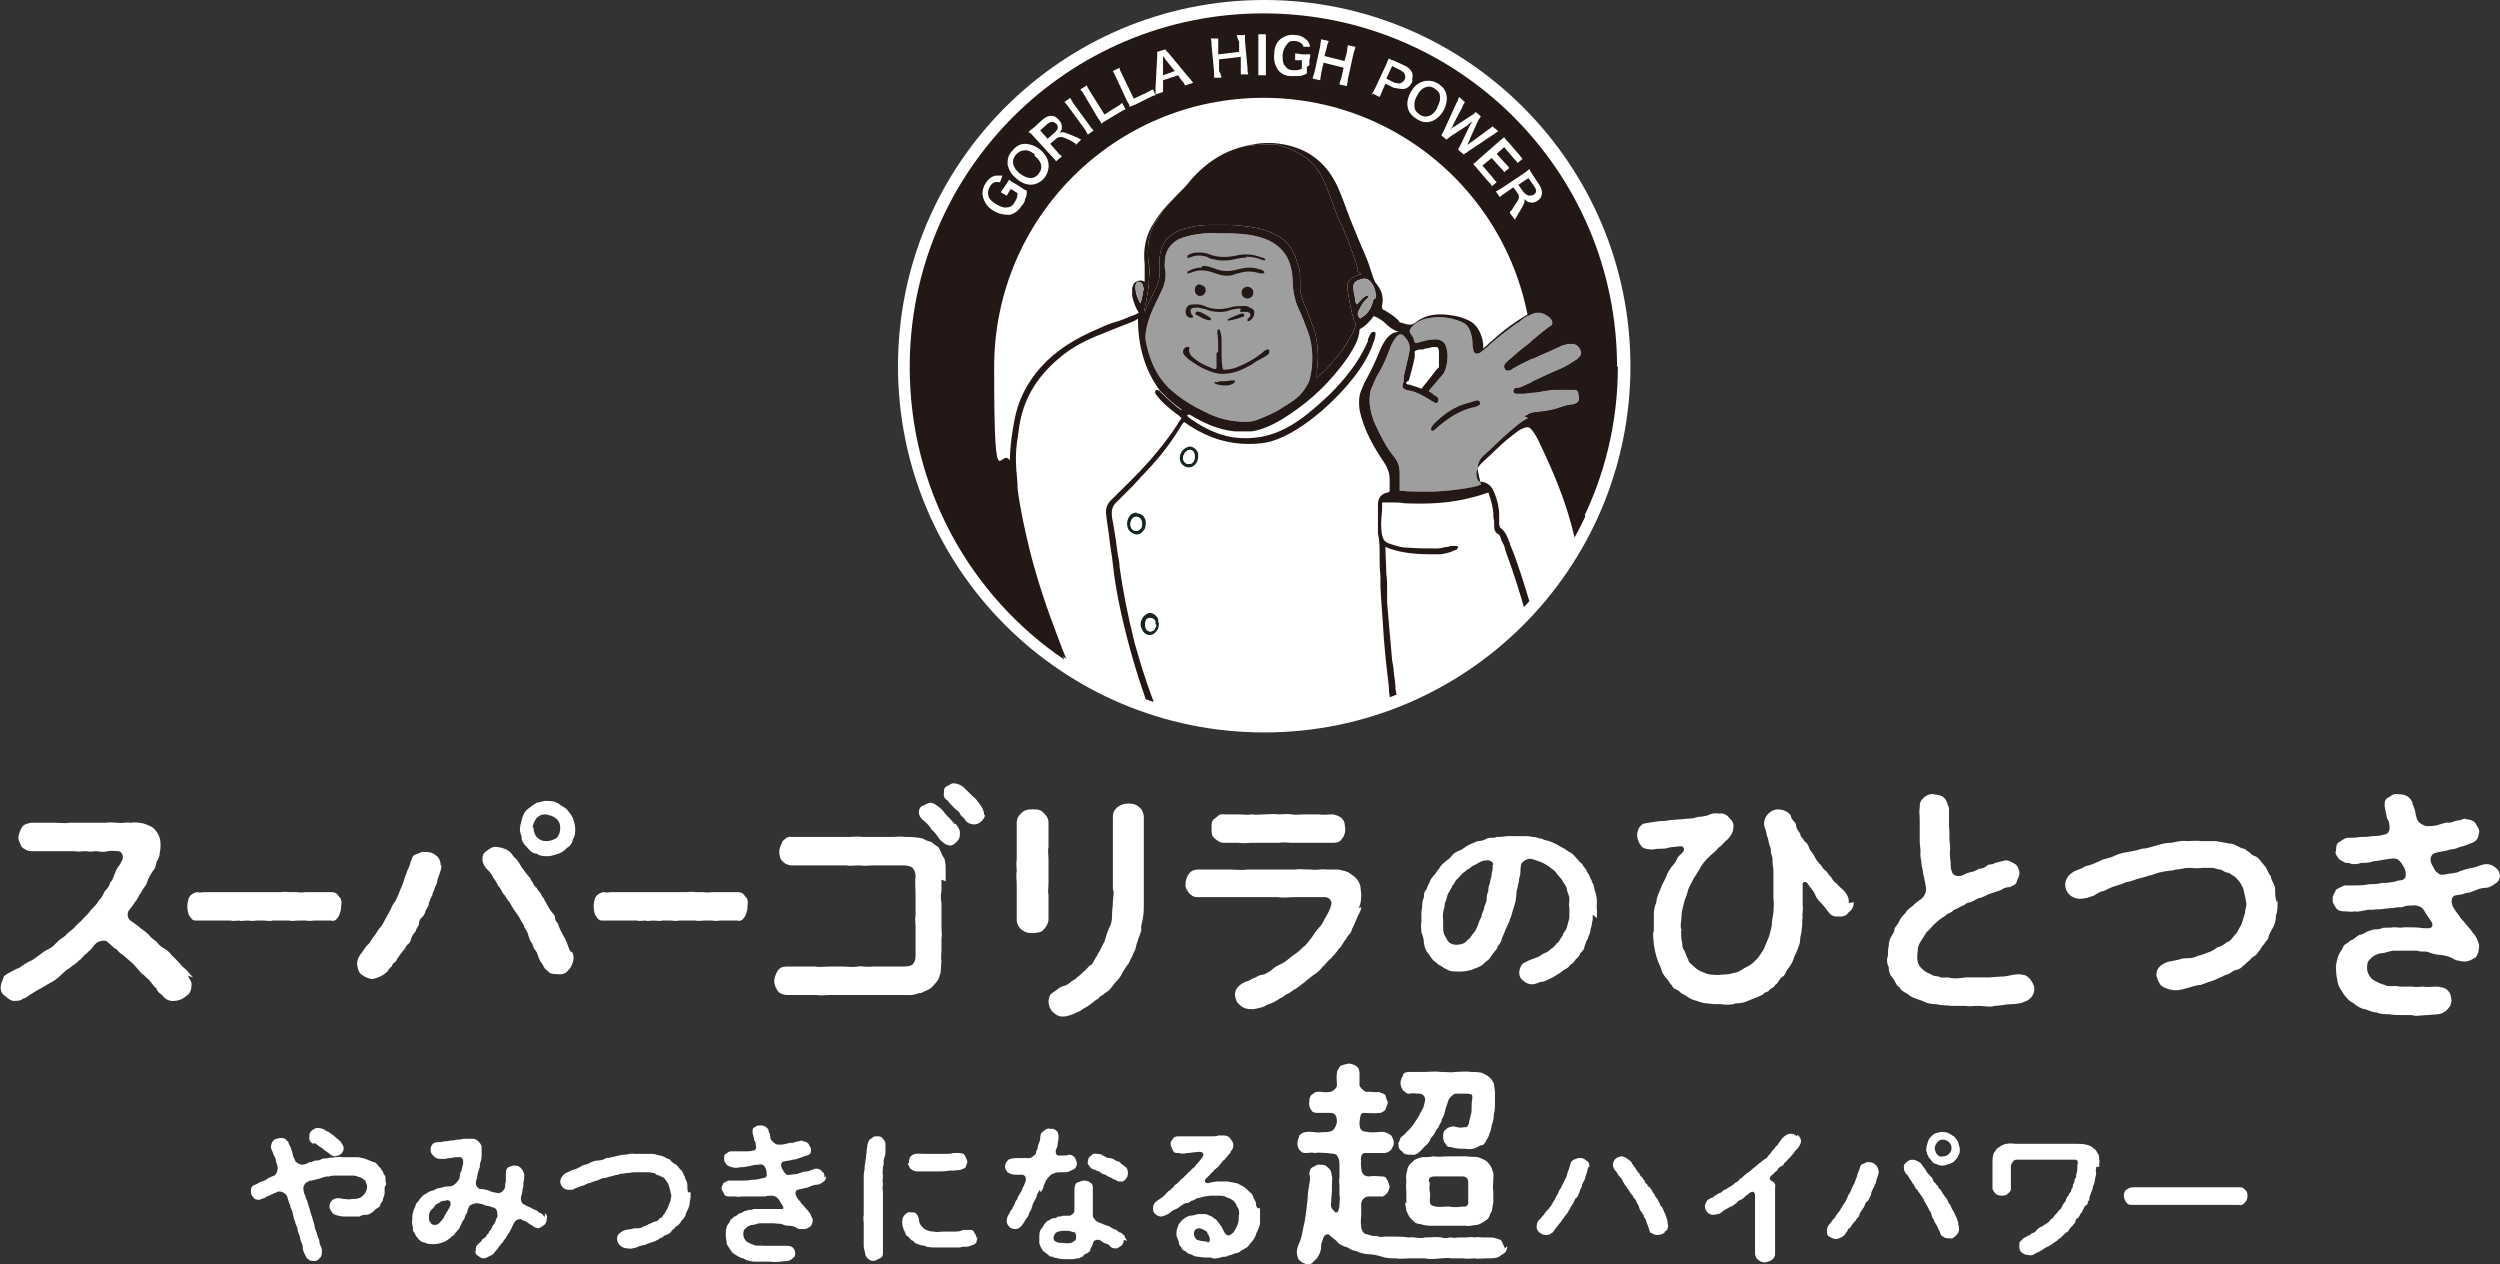 <?xml version="1.0" encoding="UTF-8"?><svg id="_レイヤー_2" xmlns="http://www.w3.org/2000/svg" width="299" height="151.2" xmlns:xlink="http://www.w3.org/1999/xlink" viewBox="0 0 299 151.2"><rect x="0" y="0" width="299" height="151.2" fill="#333333" stroke="none"/><defs><clipPath id="clippath"><circle cx="151.3" cy="43.8" r="42.3" fill="none"/></clipPath></defs><g id="_レイヤー_1-2"><circle cx="151.2" cy="43.8" r="42.3" fill="#fff" stroke="#fff" stroke-miterlimit="10" stroke-width="3"/><path d="M193.5,43.8c0,6.8-1.6,13.2-4.5,18.9-.4-1.4-.8-2.7-1.3-4.1-.8-2.2-1.7-4.4-2.8-6.5-.3-.5-.6-1.1-1-1.5-.2-.2-.3-.2-.6-.1-.3.1-.6.2-.8.4.5-2.3.8-4.6.8-7,0-17.8-14.4-32.2-32.2-32.2s-32.2,14.4-32.2,32.2.8,8.1,2.2,11.8c0,.8.1,1.6.2,2.4.2,2.6.9,5.1,1.5,7.6.9,3.6,2.2,7.2,3.5,10.7.3.8.6,1.6,1,2.5-11.2-7.6-18.5-20.4-18.5-35,0-23.4,18.9-42.3,42.3-42.3s42.3,18.9,42.3,42.3Z" fill="#231815"/><circle cx="151.3" cy="43.8" r="42.3" fill="none"/><path d="M122.1,22.4c.3.2.4.3.7.4,0,.5,0,.7-.2,1,0,.3-.2.6-.4.8-.4.6-.9,1-1.5,1.1-.6,0-1.2-.1-1.9-.5-.8-.5-1.2-1.2-1.3-2,0-.4.1-.9.4-1.3.3-.5.7-.8,1.2-.9.3,0,.5,0,.8,0l-.3.8c-.6-.1-.9,0-1.2.5-.2.3-.3.7-.2,1,0,.4.4.8.9,1.1.5.3,1,.5,1.4.4.4,0,.7-.3.9-.7.2-.3.3-.6.3-1l-.8-.5-.2.3c-.2.3-.2.4-.3.5l-.7-.4c.1-.2.2-.3.4-.6l.2-.3c.2-.2.2-.4.4-.6.2.1.3.3.6.4l.5.3Z" fill="#fff"/><path d="M122.5,17.2c.6,0,1.3.2,1.9.7,1.2,1,1.3,2.3.5,3.4-.9,1-2.2,1.1-3.4,0-.6-.5-.9-1.1-1-1.7,0-.6.1-1.1.6-1.6.4-.5.9-.8,1.5-.8ZM123.8,18.5c-.5-.4-.9-.6-1.4-.5-.3,0-.6.2-.9.5-.6.7-.4,1.5.4,2.2.5.4,1,.6,1.4.6.3,0,.7-.2.9-.5.6-.7.4-1.5-.5-2.2Z" fill="#fff"/><path d="M128.7,17.2c-.1,0-.4-.3-.9-.5-.8-.4-1.1-.4-1.5-.1l-.7.6.8.9c.2.3.4.4.6.6l-.7.6c-.1-.2-.2-.3-.5-.6l-2.2-2.4c-.2-.2-.3-.4-.6-.5.2-.2.3-.3.6-.5l1.1-1c.7-.6,1.4-.6,1.9,0,.3.3.4.6.4.9,0,.2,0,.4-.3.7.4-.2.6-.1,2,.5.1,0,.4.2.6.3l-.7.7ZM126.2,15.8c.2-.2.3-.4.3-.5,0-.2,0-.4-.2-.5-.3-.3-.6-.3-1,0l-.9.8.9,1,.9-.8Z" fill="#fff"/><path d="M128,11.7c.1.2.2.4.4.7l1.9,2.6c.2.3.3.4.5.6l-.7.5c-.1-.2-.2-.4-.4-.7l-1.9-2.6c-.2-.3-.3-.4-.5-.6l.7-.5Z" fill="#fff"/><path d="M134.6,13.1c-.2,0-.4.2-.8.4l-1.5.9c-.3.2-.5.3-.6.4,0-.2-.2-.4-.4-.7l-1.6-2.7c-.2-.4-.3-.5-.5-.7l.8-.5c0,.2.2.4.4.8l1.7,2.7,1.4-.9c.4-.2.5-.3.7-.5l.4.7Z" fill="#fff"/><path d="M138.2,11.4c-.2,0-.4.1-.8.3l-1.6.8c-.3.1-.5.2-.7.3,0-.2-.1-.4-.3-.7l-1.3-2.8c-.2-.4-.3-.6-.4-.8l.8-.4c0,.2.1.4.3.8l1.4,2.9,1.5-.7c.4-.2.5-.3.8-.4l.3.7Z" fill="#fff"/><path d="M141.7,10.2c0-.2-.2-.4-.4-.6l-.4-.6-1.8.6v.7c0,.3,0,.4,0,.7l-.9.3c0-.2,0-.5,0-.8l.2-3.7c0-.3,0-.5,0-.6l1-.3c0,.1.1.2.4.5l2.4,2.9c.3.3.4.5.5.6l-.9.3ZM139.3,7c0,0,0-.1-.2-.3q0,.3,0,.4v1.9s1.4-.5,1.4-.5l-1.2-1.5Z" fill="#fff"/><path d="M148.9,4.1c0,.3,0,.4,0,.8l.3,3.2c0,.3,0,.5.1.8h-.9c0-.1,0-.3,0-.7v-1.4c-.1,0-2.6.3-2.6.3v1.4c.2.3.2.5.3.8h-.9c0-.1,0-.3,0-.7l-.3-3.2c0-.4,0-.5-.1-.8h.9c0,.2,0,.4,0,.7v1.2c.1,0,2.5-.3,2.5-.3v-1.2c-.2-.3-.2-.6-.3-.8h.9Z" fill="#fff"/><path d="M151.4,4.1c0,.2,0,.4,0,.8v3.3c0,.4,0,.6,0,.8h-.9c0-.2,0-.4,0-.8v-3.3c0-.4,0-.5,0-.8h.9Z" fill="#fff"/><path d="M156.3,8c0,.4,0,.5,0,.8-.4.2-.7.3-1,.3-.3,0-.6,0-.9,0-.8,0-1.3-.4-1.6-.8-.3-.5-.5-1.1-.4-1.9,0-1,.5-1.7,1.2-2,.4-.2.8-.3,1.4-.2.5,0,1,.3,1.3.6.2.2.3.4.4.8h-.8c-.1-.4-.4-.6-1-.7-.4,0-.7,0-.9.3-.3.3-.5.7-.6,1.3,0,.6,0,1.1.3,1.4.2.3.5.5,1,.5.4,0,.7,0,1-.2v-1c0,0-.2,0-.2,0-.3,0-.4,0-.6,0v-.8c.3,0,.4,0,.8.1h.3c.3,0,.5,0,.7,0,0,.2,0,.4-.1.7v.6Z" fill="#fff"/><path d="M162.1,5.6c0,.2-.1.4-.2.7l-.7,3.2c0,.3-.1.5-.1.8l-.9-.2c0-.2.1-.4.2-.7l.3-1.3-2.4-.6-.3,1.3c0,.3-.1.5-.1.8l-.9-.2c0-.2.1-.4.2-.7l.7-3.2c0-.3.1-.5.1-.8l.9.2c0,.2-.2.4-.2.7l-.3,1.1,2.4.6.3-1.1c0-.3.1-.6.1-.8l.9.2Z" fill="#fff"/><path d="M164,11.4c.1-.2.2-.4.4-.7l1.4-3c.1-.3.2-.5.3-.7.2.1.4.2.7.3l1.1.5c.5.2.8.5,1,.9.1.3,0,.7,0,1.1-.2.4-.5.7-.8.8-.4.1-.8,0-1.4-.1l-1-.5-.4.9c-.1.3-.2.5-.3.7l-.8-.4ZM166.9,9.9c.5.2.9,0,1.1-.4.1-.2.1-.4,0-.6,0-.2-.2-.3-.5-.5l-1-.5-.7,1.5,1,.5Z" fill="#fff"/><path d="M173,11.3c.1.6,0,1.3-.4,2-.8,1.3-2.1,1.7-3.2.9-1.2-.7-1.4-2-.6-3.3.4-.7,1-1.1,1.6-1.2.6-.1,1.1,0,1.6.3.6.4.9.8,1,1.4ZM171.9,12.8c.3-.5.4-1,.3-1.4,0-.3-.3-.6-.6-.8-.7-.5-1.6-.2-2.1.8-.3.5-.4,1-.3,1.5,0,.3.3.6.6.8.7.5,1.6.2,2.1-.8Z" fill="#fff"/><path d="M174.4,17.9c0-.1.2-.4.3-.6l1-2.1c.1-.2.2-.4.4-.7-.3.2-.5.4-.6.5l-2,1.3c-.2.2-.4.3-.5.4l-.6-.5q0-.1.3-.6l1.5-3.3c.2-.3.2-.5.3-.7l.7.6c-.1.2-.2.3-.3.6l-1.1,2.1c0,.2-.2.4-.4.6.3-.2.4-.3.6-.4l2-1.3c.2-.1.4-.3.5-.4l.6.5c0,.1-.2.3-.3.5l-1,2.2c0,.1-.1.3-.3.7q.1,0,.3-.2c0,0,.3-.2.3-.2l1.9-1.4c.2-.1.4-.3.5-.4l.7.6c-.2.1-.3.2-.6.4l-3,2c-.1.1-.2.2-.3.2q-.1,0-.2.2l-.6-.5Z" fill="#fff"/><path d="M178.4,22.2c-.1-.2-.2-.3-.5-.6l-1.2-1.4c-.2-.3-.4-.4-.5-.6.2-.1.4-.3.6-.5l2.5-2.2c.2-.2.4-.3.6-.5.1.2.2.3.5.6l1.2,1.4c.2.2.3.4.5.6l-.6.5c-.1-.2-.2-.3-.5-.6l-1.1-1.3-.9.8,1,1.1c.2.2.4.4.5.6l-.6.5c-.1-.2-.2-.3-.5-.6l-1-1.1-1.1.9,1.2,1.4c.2.3.3.4.5.6l-.6.5Z" fill="#fff"/><path d="M180.6,25.3c.1,0,.3-.3.6-.8.5-.7.6-1,.3-1.4l-.5-.7-1,.7c-.3.2-.5.3-.6.5l-.5-.7c.2-.1.4-.2.7-.4l2.7-1.8c.3-.2.4-.3.6-.5.1.2.2.4.4.7l.8,1.2c.5.8.4,1.5-.2,1.9-.3.2-.6.3-.9.2-.2,0-.4-.1-.7-.4.1.4,0,.6-.8,1.9,0,.1-.3.4-.3.6l-.6-.8ZM182.3,23c.1.2.3.3.5.4.2,0,.4,0,.6-.1.4-.2.4-.6.1-1l-.7-1-1.2.8.7,1Z" fill="#fff"/><g clip-path="url(#clippath)"><path d="M182.8,50c-.5.2-.9.5-1.4.9-1.1.9-2.2,1.9-3.2,2.9-.3.2-.5.5-.8.7-.6.6-.8,1.3-.6,2.1h0c.1.4.2.9.3,1.3,0,0,0,.1,0,.1,0,0,0,0-.1,0-.5.2-1.1.3-1.7.4-1.8.3-3.3.4-4.7.4-1.1,0-2,0-3-.1-.1,0-.2,0-.2,0,0,0,0-.2,0-.3v-.3c0-.5,0-1,0-1.5,0-.8-.2-1.4-.7-2-.9-1.1-1.6-2.5-2.2-3.8h0c-.4-.8-.6-1.7-.7-2.6,0-.6,0-1.2.2-1.7.3-.6.5-1.3.9-1.9.6-1,1-2,1.4-3.1.2-.5.4-.8.7-1.2.2-.2.3-.3.5-.3.1,0,.3,0,.5.3.6.6.7,1.2.5,2.1-.2.9-.4,1.7-.6,2.6v.6c-.3.7-.2.9.5,1.1,0,0,0,0,.1,0,1.1.2,2,.8,2.8,1.3,0,0,0,0,0,0,.1,0,.3.2.4.2.1,0,.2,0,.3-.2,0-.1.1-.2,0-.3,0-.2-.2-.3-.4-.4h0c0,0-.2-.1-.2-.2-.1,0-.2-.1-.3-.2,0,0-.1,0-.2-.1,0,0,0-.1.1-.2l.7-.8c.3-.4.7-.8,1-1.2h0c0-.2.2-.3.2-.5.3-1,.3-2,0-2.8-.2-.5-.8-.8-1.5-.7-.5,0-1.2.2-1.9.4-.1,0-.3,0-.3,0,0,0,0-.2-.1-.3,0-.3-.2-.5-.4-.8q-.2-.3,0-.6c.4-.6,1.1-1,1.9-1.2,1.4-.3,2.8-.2,4.2.4.5.2.9.6,1.1,1.3.1.4.2.7.2,1.1,0,.3,0,.6.1.9,0,.3.2.4.3.5.2,0,.3,0,.5-.1.4-.3.8-.6,1.2-1,1-.9,2.2-1.8,3.3-2.6h.1c.6-.6,1.2-.9,1.7-1.1.7-.3,1.4-.1,2.1.5.2.2.3.4.3.6,0,.2-.1.4-.4.5-1.2.9-2.3,1.9-3.5,2.8-.5.4-.9.8-1.4,1.2-.1.1-.3.3-.4.4h0c-.1.2-.2.4,0,.6,0,.2.3.3.5.2.1,0,.2,0,.4-.2,1.4-.8,3-1.5,4.4-2.1.4-.2.9-.4,1.3-.6.4-.2.9-.3,1.4-.3.5,0,.9.3,1.1.9.1.3,0,.6-.5,1-.6.4-1.2.8-1.9,1.1-.5.2-1.1.5-1.6.7-1.1.5-2.1,1-3.2,1.5-.1,0-.2,0-.3.1,0,0-.2,0-.3,0-.2,0-.3.2-.3.4,0,.2.2.3.4.3.2,0,.4,0,.5,0,0,0,.2,0,.3,0,.5,0,1.1-.2,1.6-.2.7-.1,1.5-.3,2.2-.3.5,0,.9,0,1.4,0,.3,0,.6,0,.9,0,.3,0,.5.2.5.4,0,0,0,0,0,0,0,0,0,0,0,.1.1.4.1.7,0,.9-.1.2-.4.3-.7.4-.5,0-1.1.2-1.7.4-.8.3-1.7.4-2.6.5-.5,0-1,.2-1.5.5Z" fill="#9e9e9f"/><path d="M136,61.4c.7,0,1.2.7,1,1.5,0,.2-.1.4-.2.5-.4.6-1,.7-1.6.2-.6-.5-.5-1.6.1-2.1.2-.1.4-.2.6-.2ZM135.9,61.8c-.4,0-.7.4-.7.9,0,.5.3.8.7.8.4,0,.7-.4.7-.8,0-.5-.3-.9-.7-.9Z" fill="#162523"/><path d="M138.6,74.6c0,.4-.1.7-.3.9-.4.6-1.2.6-1.6,0-.3-.5-.4-.9-.1-1.5.2-.4.5-.6.9-.7.4,0,.8.3,1,.7,0,.2,0,.3.1.5ZM138.2,74.7c0-.1,0-.3,0-.4-.1-.2-.3-.4-.6-.4-.3,0-.4.2-.5.4-.1.3,0,.7.1,1,.2.3.6.3.9,0,.1-.2.2-.4.2-.6Z" fill="#162523"/><path d="M143.3,54.6c0,.7-.5,1.3-1.1,1.3-.6,0-1.1-.5-1.1-1.1,0-.8.6-1.3,1.2-1.4.5,0,1.1.6,1,1.1ZM142.2,55.5c.4,0,.7-.3.7-.9,0-.4-.3-.8-.6-.8-.4,0-.8.5-.8,1,0,.4.3.7.7.7Z" fill="#162523"/><path d="M176.6,48c-.3.1-.7.2-1,.3-1.6.5-2.9,1.4-4.1,2.5-.1.1-.3.3-.3.5,0,0,0,.2,0,.2,0,0,.1,0,.2,0,.2-.1.4-.3.5-.4,1.3-1.1,2.6-2,4.3-2.4.2,0,.4-.1.6-.2,0,0,.2-.1.2-.2,0-.2-.2-.3-.4-.2Z" fill="#7b7d80"/><path d="M135.9,61.8c.4,0,.7.3.7.9,0,.4-.3.8-.7.8-.4,0-.7-.3-.7-.8,0-.5.3-.9.7-.9Z" fill="#fff"/><path d="M138.2,74.7c0,.3,0,.5-.2.6-.2.3-.7.3-.9,0-.2-.3-.2-.7-.1-1,0-.2.2-.4.5-.4.3,0,.5.2.6.4,0,.1,0,.3,0,.4Z" fill="#fff"/><path d="M142.2,55.5c-.4,0-.7-.3-.7-.7,0-.5.4-1,.8-1,.4,0,.6.3.6.8,0,.5-.3.9-.7.9Z" fill="#fff"/><path d="M156.6,45.5c-.1.4-.8,1.5-1.4,2-.7.6-1.1.8-1.9,1.3-.9.6-1.9,1-2.9,1.4-.8.3-1.6.3-2.4.2-1.2-.1-2.3-.4-3.4-.9-1.7-.8-3.3-1.7-4.7-3-1.7-1.6-2.5-3.7-2.9-5.9,0-.4,0-.8.1-1.2.2-1.1.6-2.1,1.1-3.1.3-.6.6-1.3.9-1.9.3-.8.4-1.6.2-2.4,0-.7,0-1.4.3-2,.2-.5.8-1.1,1.4-1.4.7-.3,1.5-.5,2.3-.6.8-.1,1.7-.2,2.4-.1,1.7,0,3.5,0,5.1.5,3,.9,3.7,3.1,3.8,5,0,1.2.2,2.4.7,3.5.4.8.8,1.9,1.1,2.7.7,1.8.7,4.1.2,5.9Z" fill="#9e9e9f"/><path d="M145.7,42.1c0-.8,0-1.6-.1-2.3,0,0,0-.1,0-.2,0,0,0-.2.1-.2,0,0,.2,0,.2.1.1.3.2.7.2,1,0,.5,0,1.1,0,1.6,0,.6,0,1.2.1,1.8,0,.3.2.4.4.3.4,0,.9-.1,1.4-.3,1.2-.5,2.3-1.1,3.3-2,0,0,.1,0,.2-.1,0,0,.2,0,.3,0,0,0,0,.2,0,.3,0,.3-.3.4-.6.6-.4.2-1.1.6-1.5.9-1.1.6-1.9,1-3.1,1.1-.9.1-1.7-.2-2.4-.5-.7-.3-1.3-.7-2-1.2-.2-.2-.4-.3-.6-.6-.2-.3-.1-.6.1-.8.1,0,.2-.2.4-.1.2,0,.2.2.1.3,0,.6.4.9.8,1.2.6.5,1.4.8,2.1,1.1.4.1.4,0,.4-.3,0-.5,0-1.1,0-1.6Z" fill="#231815"/><path d="M148.4,36.9c-.5,0-1.1.1-1.6.3-.7.2-1.4.1-2,0-.5-.2-.9-.3-1.4-.4-.1,0-.4,0-.5,0-.2,0-.4,0-.5.3,0,.2,0,.4.2.6,0,0,.2.2,0,.3,0,0-.2,0-.3,0-.3-.1-.5-.3-.5-.7,0-.3.1-.6.4-.8.3-.1.6-.1.9-.1.4,0,.8.1,1.2.3,1.1.4,2.1.3,3.1,0,.5-.1,1-.1,1.3-.1.3,0,.5,0,.8.2.3.1.6.3.5.7,0,.4-.3.7-.6.9,0,0-.2,0-.2,0,0,0,0-.1,0-.2,0,0,.1-.2.2-.2.3-.4.1-.6-.2-.7,0,0-.2,0-.3,0-.2,0-.4,0-.6,0Z" fill="#231815"/><path d="M143.8,31.8c.5,0,.9.1,1.4.3,1,.4,1.9.4,2.9.1.8-.2,1.7-.3,2.5,0,.2,0,.4.1.6.3,0,0,0,.1,0,.2,0,0-.1,0-.2,0,0,0-.2,0-.3,0-.9-.3-1.8-.3-2.6,0-.2,0-.5.1-.7.2-.8.2-1.5,0-2.3-.3-.9-.3-1.7-.4-2.6,0-.1,0-.2,0-.3.1,0,0-.1,0-.2,0,0,0,0-.2,0-.2.2-.1.4-.2.6-.3.3-.1.7-.2,1.1-.2Z" fill="#231815"/><path d="M149.1,30.8c-.7,0-1.3.2-1.9.3-.7.1-1.4.1-2.1-.1-.3,0-.6-.2-.8-.3-.7-.2-1.3-.2-2,.1,0,0-.2.1-.3,0,0-.1,0-.2.1-.3.4-.2.7-.3,1.1-.3.5,0,.9,0,1.4.2,1,.4,2,.4,3.1.2,1.1-.3,2.2-.2,3.2.2,0,0,.2,0,.3.1,0,0,.2.1.1.2,0,.1-.2,0-.3,0-.7-.3-1.4-.4-2-.4Z" fill="#231815"/><path d="M149.2,34.3c.4,0,.7.3.7.7,0,.4-.3.7-.7.7-.4,0-.7-.3-.7-.7,0-.4.3-.7.7-.7Z" fill="#231815"/><path d="M143.6,34.1c.4,0,.6.3.6.6,0,.4-.3.7-.7.7-.3,0-.6-.3-.6-.7,0-.4.2-.7.7-.7Z" fill="#231815"/><path d="M145.8,45.6c.6,0,1,0,1.4-.1,0,0,.1,0,.2,0,.1,0,.2,0,.3,0,0,.1,0,.2-.1.3-.3.2-.6.3-.9.3-.4,0-.9,0-1.3-.2,0,0-.2,0-.1-.2,0-.1.1,0,.2,0,.1,0,.2,0,.2,0Z" fill="#231815"/><path d="M147.2,38.3c-.1,0-.4.1-.4,0,0-.1.2-.2.4-.3.5-.2.9-.4,1.3-.5.1,0,.3,0,.3.1,0,.2,0,.3-.2.3-.5.2-.9.3-1.4.4Z" fill="#231815"/><path d="M144.8,38.1c.1.1,0,.2-.1.2-.5,0-1-.3-1.5-.6-.1,0-.3-.1-.2-.3,0-.1.2-.2.4-.1.3,0,1.2.6,1.5.8Z" fill="#231815"/><path d="M176.6,48c-.3.1-.7.2-1,.3-1.6.5-2.9,1.4-4.1,2.5-.1.1-.3.3-.3.5,0,0,0,.2,0,.2,0,0,.1,0,.2,0,.2-.1.4-.3.5-.4,1.3-1.1,2.6-2,4.3-2.4.2,0,.4-.1.6-.2,0,0,.2-.1.2-.2,0-.2-.2-.3-.4-.2ZM176.6,48c-.3.1-.7.2-1,.3-1.6.5-2.9,1.4-4.1,2.5-.1.1-.3.3-.3.5,0,0,0,.2,0,.2,0,0,.1,0,.2,0,.2-.1.4-.3.5-.4,1.3-1.1,2.6-2,4.3-2.4.2,0,.4-.1.6-.2,0,0,.2-.1.2-.2,0-.2-.2-.3-.4-.2ZM156.6,45.5c-.1.4-.8,1.5-1.4,2-.7.6-1.1.8-1.9,1.3-.9.6-1.9,1-2.9,1.4-.8.3-1.6.3-2.4.2-1.2-.1-2.3-.4-3.4-.9-1.7-.8-3.3-1.7-4.7-3-1.7-1.6-2.5-3.7-2.9-5.9,0-.4,0-.8.1-1.2.2-1.1.6-2.1,1.1-3.1.3-.6.6-1.3.9-1.9.3-.8.4-1.6.2-2.4,0-.7,0-1.4.3-2,.2-.5.8-1.1,1.4-1.4.7-.3,1.5-.5,2.3-.6.8-.1,1.7-.2,2.4-.1,1.7,0,3.5,0,5.1.5,3,.9,3.7,3.1,3.8,5,0,1.2.2,2.4.7,3.5.4.8.8,1.9,1.1,2.7.7,1.8.7,4.1.2,5.9ZM162.8,32.8c-.2,0-.3,0-.4.1-1.1.4-1.4.9-1.2,2h0c.2,1.2.4,2.3.7,3.3,0,.1.1.3.2.4,0,.1,0,.3,0,.4-.2.6-.4,1.1-.7,1.5-.5.9-1.2,1.9-2.2,3-.4.5-.8.9-1.3,1.3-.1.1-.3.3-.4.4,0-.2,0-.4,0-.6,0,0,0-.2,0-.3.3-1.9,0-3.8-.3-4.8-.4-1.1-.7-1.8-1.1-2.9-.3-.6-.5-1.3-.6-1.9,0-.3,0-.7,0-1.1,0-.7,0-1.4-.3-2-.4-1.6-1.1-2.6-2.2-3.3-1.2-.7-2.3-1-3.7-1.2-.8-.1-1.7-.2-2.6-.2s-1.4,0-1.9,0c-1.2,0-2.4.2-3.6.6-.6.2-1.4.7-1.8,1.3-.6.8-.8,1.8-.7,3.2,0,.8,0,1.5-.3,2.1-.2.5-.5,1-.7,1.5-.3.6-.6,1.2-.8,1.7,0,0,0-.1,0-.2,0-.4.1-.7.2-1.1.1-.6.2-1.3.3-1.9,0-.1,0-.3,0-.4,0-.7.2-1.3,0-2-.2-1.6-.2-3.2.6-4.8.3-.5.6-1,.9-1.4l.2-.3c.6-.8,1.3-1.4,1.8-2,.5-.5,1-1,1.4-1.5.5-.6,1.1-1.2,1.7-1.7,1.4-1.2,3-2.1,4.9-2.5,1.1-.2,2.2-.2,3.2-.2h.1c.2,0,.3,0,.5,0h0c1.5.4,2.5.9,3.4,1.5.8.6,1.4,1.3,1.8,2,.7,1.2,1.1,2.5,1.6,3.8.1.4.3.8.4,1.1.2.5.4.9.6,1.3.2.4.3.8.5,1.2.3.7.5,1.4.8,2.1.1.4.3.8.4,1.2.1.3.2.6.2.9,0,0,0,0-.1,0ZM182.8,50c-.5.2-.9.5-1.4.9-1.1.9-2.2,1.9-3.2,2.9-.3.2-.5.5-.8.7-.6.6-.8,1.3-.6,2.1h0c.1.4.2.9.3,1.3,0,0,0,.1,0,.1,0,0,0,0-.1,0-.5.2-1.1.3-1.7.4-1.8.3-3.3.4-4.7.4-1.1,0-2,0-3-.1-.1,0-.2,0-.2,0,0,0,0-.2,0-.3v-.3c0-.5,0-1,0-1.5,0-.8-.2-1.4-.7-2-.9-1.1-1.6-2.5-2.2-3.8h0c-.4-.8-.6-1.7-.7-2.6,0-.6,0-1.2.2-1.7.3-.6.5-1.3.9-1.9.6-1,1-2,1.4-3.1.2-.5.4-.8.7-1.2.2-.2.3-.3.5-.3.1,0,.3,0,.5.3.6.6.7,1.2.5,2.1-.2.9-.4,1.7-.6,2.6v.6c-.3.7-.2.9.5,1.1,0,0,0,0,.1,0,1.1.2,2,.8,2.8,1.3,0,0,0,0,0,0,.1,0,.3.2.4.2.1,0,.2,0,.3-.2,0-.1.1-.2,0-.3,0-.2-.2-.3-.4-.4h0c0,0-.2-.1-.2-.2-.1,0-.2-.1-.3-.2,0,0-.1,0-.2-.1,0,0,0-.1.1-.2l.7-.8c.3-.4.7-.8,1-1.2h0c0-.2.2-.3.2-.5.3-1,.3-2,0-2.8-.2-.5-.8-.8-1.5-.7-.5,0-1.2.2-1.9.4-.1,0-.3,0-.3,0,0,0,0-.2-.1-.3,0-.3-.2-.5-.4-.8q-.2-.3,0-.6c.4-.6,1.1-1,1.9-1.2,1.4-.3,2.8-.2,4.2.4.5.2.9.6,1.1,1.3.1.4.2.7.2,1.1,0,.3,0,.6.1.9,0,.3.2.4.3.5.2,0,.3,0,.5-.1.4-.3.8-.6,1.2-1,1-.9,2.2-1.8,3.3-2.6h.1c.6-.6,1.2-.9,1.7-1.1.7-.3,1.4-.1,2.1.5.2.2.3.4.3.6,0,.2-.1.4-.4.5-1.2.9-2.3,1.9-3.5,2.8-.5.4-.9.8-1.4,1.2-.1.1-.3.3-.4.4h0c-.1.2-.2.4,0,.6,0,.2.3.3.5.2.1,0,.2,0,.4-.2,1.4-.8,3-1.5,4.4-2.1.4-.2.9-.4,1.3-.6.4-.2.9-.3,1.4-.3.5,0,.9.3,1.1.9.1.3,0,.6-.5,1-.6.4-1.2.8-1.9,1.1-.5.2-1.1.5-1.6.7-1.1.5-2.1,1-3.2,1.5-.1,0-.2,0-.3.1,0,0-.2,0-.3,0-.2,0-.3.2-.3.4,0,.2.2.3.4.3.2,0,.4,0,.5,0,0,0,.2,0,.3,0,.5,0,1.1-.2,1.6-.2.7-.1,1.5-.3,2.2-.3.5,0,.9,0,1.4,0,.3,0,.6,0,.9,0,.3,0,.5.2.5.4,0,0,0,0,0,0,0,0,0,0,0,.1.1.4.1.7,0,.9-.1.2-.4.3-.7.4-.5,0-1.1.2-1.7.4-.8.3-1.7.4-2.6.5-.5,0-1,.2-1.5.5ZM168.5,45.5c.2-.8.5-1.7.7-2.8,0,0,0,0,0,0,0-.1,0-.3,0-.4,0-.2,0-.3,0-.3.2-.1.4-.2.7-.2h.1c.1,0,.3,0,.4-.1.4,0,.7-.2,1.1-.2h0c.5,0,.5,0,.6.5,0,.6,0,1.2,0,1.8,0,.1,0,.2-.2.3h0c-.4.5-.7.9-1.1,1.4l-.8,1c-.4-.2-.9-.3-1.4-.5h-.2c0,0-.2-.1-.2-.1,0,0,0-.1,0-.2ZM176.6,48c-.3.1-.7.2-1,.3-1.6.5-2.9,1.4-4.1,2.5-.1.1-.3.3-.3.5,0,0,0,.2,0,.2,0,0,.1,0,.2,0,.2-.1.4-.3.5-.4,1.3-1.1,2.6-2,4.3-2.4.2,0,.4-.1.6-.2,0,0,.2-.1.2-.2,0-.2-.2-.3-.4-.2ZM191.9,79.5h0c0-.8,0-1.6-.1-2.3,0-.3,0-.7,0-1-.2-2.7-.4-5.3-.8-7.9-.4-2.7-1-5.5-1.9-8.1-.8-2.6-1.9-5.1-3.1-7.8-.2-.5-.6-1.2-1-1.8,0,0,0,0,0,0,0,0,0,0,0,0,.8-.1,1.6-.3,2.3-.5.4,0,.8-.2,1.2-.3h.1c.2,0,.5-.1.7-.2.7-.3,1.1-.8,1.1-1.6,0-.4-.1-.8-.3-1.1-.2-.4-.6-.7-1-.7h-.2c-1-.1-2.1-.2-3.2,0,0,0-.2,0-.3,0,0,0-.1,0-.2,0,.7-.3,1.4-.6,2.1-.9l.4-.2c.6-.3,1.2-.6,2-1.2.6-.4.9-1,.7-1.6-.3-1.2-1-1.7-2.1-1.7-.7,0-1.4.2-2,.5-.7.3-1.5.6-2.2,1-.1,0-.3.1-.4.2.7-.7,1.4-1.2,2.2-1.8h0c.2-.2.5-.4.7-.6.5-.5.6-1,.3-1.6-.3-.6-.8-1-1.6-1.2-.8-.2-1.6-.1-2.4.4-1.6.9-3.1,2-4.5,3.3-.3.2-.5.5-.8.7,0,0-.1.1-.2.2,0,0,0,0,0-.1,0,0,0,0,0-.1h0c0-.5-.1-1-.3-1.5-.3-.8-.8-1.4-1.5-1.7-.6-.3-1.3-.5-2.1-.6-1.3-.2-2.8-.2-4.1.8-.5.4-.9.4-1.4.2-.1,0-.2,0-.3-.1-.2,0-.3,0-.4-.2-.5-.6-1.1-.9-1.7-1.3h-.1q-.3-.2-.2-.6c.2-.9,0-1.8-.8-2.7-.1-.2-.2-.4-.3-.7-.3-.9-.5-1.6-.8-2.3-.7-1.6-1.4-3.3-2-4.8-.1-.4-.3-.7-.4-1.1-.3-.8-.6-1.6-.9-2.3-.3-.7-.7-1.4-1.2-2.1-1.6-2.1-3.8-3.2-6.8-3.4-.8,0-1.5,0-2.3.2h-.1c-2.3.4-4.3,1.4-5.9,3-1.1,1-2.2,2.2-3.6,3.6-.7.7-1.5,1.6-2.1,2.6-1.1,1.6-1.4,3.3-1.2,5.1,0,.7,0,1.3,0,2h0c0,.1,0,.1,0,.1-.3-.2-.7-.2-1,0-.3.1-.4.4-.5.8,0,.3,0,.6,0,.9.2.8.4,1.4.8,2-.3.2-.6.3-.9.4-.7.3-1.4.6-2.2.8-.6.2-1.1.4-1.7.7-2.9,1.2-5.2,2.7-6.9,4.6-1.7,1.9-2.8,4.1-3.2,6.5-.5,2.6-.6,4.6-.5,6.6,0,.3,0,.5,0,.8,0,.7,0,1.5.2,2.2.5,2.7,1.1,5.6,1.9,8.4.2.8.5,1.7.8,2.4.2.6.4,1.2.6,1.8,1.3,4.1,2.9,8,4.7,11.6.1.3.3.5.4.8.1.2.2.5.4.7,0,.2.2.3.4.4.1,0,.3,0,.4-.1h0s0-.1,0-.1c0-.4,0-.6-.2-.9,0,0,0-.1,0-.2-1.5-3-2.8-5.6-3.7-8.1-1.5-3.9-2.6-7.2-3.5-10.7h0c-.6-2.5-1.2-5.1-1.5-7.6v-.5c-.1-1-.2-2.1-.2-3.2,0-1.1.2-2.3.4-3.7.5-3.2,2-5.8,4.7-8.1,1.7-1.5,3.7-2.4,5.3-3,.4-.2.8-.3,1.2-.5.8-.3,1.5-.6,2.3-.9.2-.1.5-.2.7-.4,0,0,0,0,0,0,0,3.3.8,6.1,2.6,8.6,0,0,.1.1.2.2l.3.3c.6.6,1.3,1.2,2,1.7.2.2.2.2.2.2,0,0,0,0,0,0,0,0,0,0,0,0,0,0-.2-.1-.2-.1h0c-1-.7-2.4-2.1-2.4-2.1-.2-.3-.5-.3-.6-.2,0,0-.1.2,0,.4.7,1,1.6,1.7,2.5,2.4.2.1.4.3.6.5,0,0,0,.1-.1.2-.2.2-.3.4-.4.6-.9,1.4-2,2.8-3.3,4.3-1.5,1.7-3.1,3.2-4.6,4.7-.5.5-.7,1-.6,1.8.1,1,.3,2,.4,3,.1.9.3,1.9.4,2.9.3,2.8.9,5.6,1.4,7.6.8,3.3,1.8,6.6,3,9.8.4.9.7,1.5,1.1,2.1,0,0,0,0,0,0,0,0,.1.2.3.2s0,0,.1,0h.1s0-.2,0-.2c0-.3-.1-.5-.2-.8h0c-1.3-3-2.3-6.1-3.2-9.3-.8-3.2-1.4-6.2-1.8-9.1,0-.5-.1-.9-.2-1.4-.2-1.5-.4-3-.7-4.5-.1-.8,0-1.4.6-1.9.7-.7,1.4-1.4,2.1-2.1.2-.3.5-.5.7-.8,1.9-1.9,3.5-3.9,4.7-5.9.1-.2.3-.5.5-.7,0,0,.1,0,.2.1.2.1.4.3.6.4,2.2,1.4,4.5,2.1,6.9,2.1,1.1,0,2-.1,2.7-.3,4.1-1.2,8.7-5.8,10.6-8.6.9-1.3,1.4-2.4,1.8-3.6h0c.1-.5.2-.8,0-.9,0,0-.1,0-.2,0-.2,0-.4.4-.6.9,0,0,0,.1,0,.2-1.1,2.6-2.9,4.7-4.6,6.4-3.4,3.2-6.6,5.8-11.6,5.1-1.7-.3-3.3-1-5-2.2-.4-.3-.5-.4-.3-.5,0,0,0,0,.2,0h0c1.5.9,3.3,1.8,5.4,2,.6,0,1.3,0,2,0,1.2-.2,2.4-.7,3.7-1.5,3.4-2.1,5.9-4.6,7.9-7.5h0c.6-1,1.2-1.9,1.3-3.1,0,0,0-.1,0-.1.7-.4,1.2-.9,1.7-1.6.5.2.8.4,1.2.7.5.5,1.1,1,1.8,1.2-.7,0-1.1.4-1.4.7-.4.5-.7,1.1-.9,1.6-.4,1-.9,2.1-1.5,3.2-.3.5-.5,1-.7,1.5-.3.7-.3,1.5-.2,2.3.5,2.5,1.8,4.6,2.8,6.1.4.6.8,1.3.8,2.2,0,.5,0,.9,0,1.3,0,.2,0,.2-.2.3-.7.1-1.2.6-1.2,1.4,0,.2,0,.4,0,.6,0,.9,0,1.9,0,2.9.2.9.2,1.7.2,2.4,0,.9,0,1.8.1,2.7,0,.4,0,.9,0,1.3.1,2.1.3,4.1.4,6.1.2,2.4.4,4.2.6,5.8,0,.9.2,1.9.5,2.8h0c.1.4.2.8.6,1h.3c0,.1,0-.2,0-.2,0-.6-.2-1.2-.3-1.7-.1-.5-.2-1.1-.3-1.6,0-.6-.1-1.3-.2-1.9,0-.5-.1-1-.2-1.5-.1-1.1-.2-2.3-.3-3.4-.1-1.3-.2-2.4-.3-3.5,0-.5,0-1,0-1.5,0-.7,0-1.3-.1-2,0-.9-.1-2-.1-3.2.4.2.7.3,1.1.4,1.7.5,3.5.5,5.2.5.7,0,1.4-.2,2-.5h.1c.1,0,.2-.2.3-.3h0c0-.1-.1-.2-.1-.2-.2,0-.3,0-.5,0h0c-.2,0-.4,0-.6.1-.4,0-.8.2-1.3.2-1.2,0-2.4,0-3.6-.1-.7,0-1.3-.2-2.2-.5-.5-.2-.7-.5-.8-1-.2-1-.1-2,0-3,0-.2,0-.5,0-.7,0,0,0,0,0-.1,0,0,0,0,0-.1,0,0,0,0,0,0,.1,0,.2,0,.3,0,.1,0,.2,0,.3,0,.2,0,.5,0,.7,0,.4,0,.9,0,1.4.1,2.7.1,5,0,7.2-.5.9-.2,1.7-.4,2.5-.7.1,0,.3-.1.3-.1,0,0,.1.2.1.3.3.8.4,1.4.5,2.1,0,.3,0,.7.1,1,0,.2,0,.5,0,.7,0,.3.1.7.5.9.1,0,.2.2.3.5,0,.2.2.4.2.5.2.3.3.7.4,1.1.9,2.4,1.7,5,2.4,7.4.2.6.3,1.1.5,1.7h0c.7,2.3,1.3,4.5,1.8,6.7,0,0,0,0,0,0,0,.1,0,.4.4.5h.2c0,0,0-.1,0-.1.1-.5,0-1.1,0-1.7-.5-2-1.1-3.9-1.6-5.8-.2-.5-.3-1-.5-1.6l-.3-.9c-.7-2.3-1.4-4.7-2.4-7.1,0,0,0-.2-.1-.3-.2-.6-.5-1.3-1.1-1.7,0,0,0-.2-.1-.3,0-.2,0-.4,0-.5,0-.2,0-.5,0-.7,0-.8-.2-1.8-.6-2.7-.3-.8-.8-1.2-1.6-1.3-.2,0-.2,0-.3-.1-.4-.7-.2-1.5.3-2,.6-.6,1.2-1.1,1.8-1.7.9-.9,1.8-1.6,2.6-2.2.3-.2.6-.4,1.1-.5.2,0,.2,0,.4.1.4.4.7.9,1,1.5,1,2.1,2,4.3,2.8,6.5,1.1,3,1.8,6,2.4,9.4.5,3.3.8,6.8,1,11.1,0,.3,0,.6.3.9h0c0,0,0,0,0,0,.4,0,.4-.5.4-.7ZM136.8,34.4c-.1.6-.2,1.2-.4,1.9-.4-.7-.6-1.3-.6-2,0-.4.2-.6.4-.6.3,0,.6.4.5.7ZM164.3,35.7c-.2.8-.5,1.6-1.2,2.1-.2.1-.4.4-.5.2-.2-.2-.3-.5-.1-.8.2-.5.5-1,.9-1.4.1-.1.3-.2.3-.5-.7.1-1,.7-1.4,1.1-.2-.2-.2-.4-.2-.6-.1-.4-.2-.8-.2-1.1-.1-.6,0-1,.6-1.2.7-.3,1.1-.2,1.5.3.4.5.6,1.2.5,1.9Z" fill="#231815"/><path d="M164.3,35.7c-.2.8-.5,1.6-1.2,2.1-.2.1-.4.4-.5.2-.2-.2-.3-.5-.1-.8.2-.5.5-1,.9-1.4.1-.1.3-.2.3-.5-.7.1-1,.7-1.4,1.1-.2-.2-.2-.4-.2-.6-.1-.4-.2-.8-.2-1.1-.1-.6,0-1,.6-1.2.7-.3,1.1-.2,1.5.3.4.5.6,1.2.5,1.9Z" fill="#9e9e9f"/><path d="M136.8,34.4c-.1.6-.2,1.2-.4,1.9-.4-.7-.6-1.3-.6-2,0-.4.2-.6.4-.6.3,0,.6.4.5.7Z" fill="#9e9e9f"/><path d="M177,48.2c0,.1,0,.2-.2.2-.2,0-.4.1-.6.2-1.6.4-3,1.3-4.3,2.4-.2.2-.4.3-.5.4,0,0-.1,0-.2,0,0,0,0-.1,0-.2,0-.2.2-.3.3-.5,1.2-1.2,2.5-2.1,4.1-2.5.3-.1.7-.2,1-.3.2,0,.3,0,.4.2Z" fill="#231815"/><path d="M162.8,32.8c-.2,0-.3,0-.4.1-1.1.4-1.4.9-1.2,2h0c.2,1.2.4,2.3.7,3.3,0,.1.1.3.2.4,0,.1,0,.3,0,.4-.2.6-.4,1.1-.7,1.5-.5.9-1.2,1.9-2.2,3-.4.5-.8.9-1.3,1.3-.1.1-.3.3-.4.4,0-.2,0-.4,0-.6,0,0,0-.2,0-.3.3-1.9,0-3.8-.3-4.8-.4-1.1-.7-1.8-1.1-2.9-.3-.6-.5-1.3-.6-1.9,0-.3,0-.7,0-1.1,0-.7,0-1.4-.3-2-.4-1.6-1.1-2.6-2.2-3.3-1.2-.7-2.3-1-3.7-1.2-.8-.1-1.7-.2-2.6-.2s-1.4,0-1.9,0c-1.2,0-2.4.2-3.6.6-.6.2-1.4.7-1.8,1.3-.6.8-.8,1.8-.7,3.2,0,.8,0,1.5-.3,2.1-.2.5-.5,1-.7,1.5-.3.6-.6,1.2-.8,1.7,0,0,0-.1,0-.2,0-.4.1-.7.2-1.1.1-.6.2-1.3.3-1.9,0-.1,0-.3,0-.4,0-.7.2-1.3,0-2-.2-1.6-.2-3.2.6-4.8.3-.5.6-1,.9-1.4l.2-.3c.6-.8,1.3-1.4,1.8-2,.5-.5,1-1,1.4-1.5.5-.6,1.1-1.2,1.7-1.7,1.4-1.2,3-2.1,4.9-2.5,1.1-.2,2.2-.2,3.2-.2h.1c.2,0,.3,0,.5,0h0c1.5.4,2.5.9,3.4,1.5.8.6,1.4,1.3,1.8,2,.7,1.2,1.1,2.5,1.6,3.8.1.4.3.8.4,1.1.2.5.4.9.6,1.3.2.4.3.8.5,1.2.3.7.5,1.4.8,2.1.1.4.3.8.4,1.2.1.3.2.6.2.9,0,0,0,0-.1,0Z" fill="#231815"/></g><path d="M46,142c0,.3,0,.4,0,.7,0,.2-.1.4-.2.7,0,.3-.2.4-.3.6,0,.3-.2.4-.4.5-.3.2-.4.4-.6.5-.2.2-.6.3-.7.3-.3,0-.5,0-.8.2-.3,0-.6,0-.8,0-.3,0-.5,0-.8,0-.3,0-.6,0-.9-.1-.4-.1-.6-.1-.8-.4-.1-.2-.3-.4-.3-.7,0-.2.1-.6.3-.7.1-.2.5-.3.7-.3.3,0,.6.1.8.1.3,0,.5.1.9,0,.2,0,.6,0,.8-.1.2,0,.4-.2.6-.4.3-.3.4-.7.4-1,0-.3-.2-.5-.2-.7-.2-.1-.4-.3-.6-.4-.2,0-.5-.2-.8-.2-.3,0-.6,0-.8,0-.2,0-.4,0-.7,0-.3,0-.4,0-.7,0-.3,0-.5,0-.7.1-.2,0-.5,0-.7.1-.2,0-.4.2-.7.2-.2.1-.5.1-.7.2-.2,0-.3,0-.6.2-.3.1-.5.7-.4.9,0,.3.1.5.2.7,0,.1.1.4.2.5.1.4.2.7.3,1,.1.4.2.7.3,1,.1.3.2.7.3,1,0,.3.2.8.3,1,0,.3.3.7.3,1,0,.4.3.7.3,1,0,.4,0,.8-.3,1-.1.2-.5.4-.7.3-.3,0-.5,0-.6-.2-.2,0-.3-.3-.4-.5-.2-.4-.3-.6-.3-1,0-.3-.3-.7-.3-1,0-.3-.3-.7-.3-1,0-.4-.3-.6-.3-1-.2-.4-.2-.6-.3-1,0-.3-.3-.6-.3-1-.1-.1-.2-.4-.2-.5-.1-.2-.1-.4-.2-.6-.1-.2-.5-.5-.9-.5-.3,0-.4.2-.6.2-.2.1-.4.2-.6.3-.2,0-.4.2-.6.3-.1,0-.3.1-.6.2-.2,0-.5,0-.7-.3-.2-.2-.3-.4-.3-.7,0-.4.1-.7.5-.8.3-.1.5-.3.8-.4.3,0,.6-.3.8-.4.2-.1.4-.2.7-.3.3-.2.4-.6.4-.9,0-.5-.2-.6-.2-.8,0-.3-.1-.5-.3-.8,0-.2-.2-.5-.3-.8,0-.4.1-.7.3-.9.2-.2.4-.2.8-.3.3,0,.4,0,.6.1.2.2.3.3.4.4,0,.3.3.6.3.7,0,.2.2.5.2.7,0,.2.1.4.3.8,0,.2.6.5.8.5.4,0,.7-.2.9-.3.2,0,.4-.1.7-.2.3,0,.5,0,.8-.2.3-.1.6,0,.8-.1.2-.1.4,0,.8-.1.3,0,.5-.1.8,0,.2,0,.5,0,.8,0,.2,0,.4,0,.8,0,.3,0,.5,0,.8.1.3,0,.5.2.7.2.1.1.5.2.7.3.3,0,.4.3.6.5.3.2.3.5.5.6,0,.3.3.5.3.7,0,.3,0,.6.1.8ZM37.5,136.8c-.3-.1-.6-.4-.5-.9,0-.3,0-.4.3-.7.3-.2.4-.3.7-.3s.7.1,1.1.4c.2,0,.3.2.5.3.1.1.2.1.4.3.3.3.4.3.7.6.1.2.4.5.4.8,0,.3-.1.5-.3.7-.2.2-.5.2-.7.3-.3,0-.6-.2-.8-.4-.3-.2-.6-.4-.8-.6-.4-.2-.5-.4-.9-.6Z" fill="#fff"/><path d="M65.2,145.1c.2.2.3.4.2.6,0,.3-.1.6-.3.8-.3.2-.4.3-.7.4-.2,0-.4-.1-.6-.2-.2-.2-.5-.3-.6-.4-.2-.2-.3-.2-.5-.3-.2,0-.2-.1-.4-.2-.3,0-.6.1-.7.3-.2.2-.2.4-.3.5-.1.3-.2.4-.3.6,0,.2-.3.4-.3.5-.1.1-.2.4-.3.5-.2.1-.2.4-.4.5-.2.2-.2.3-.4.5,0,.1-.2.3-.4.5-.1.2-.3.4-.6.5-.2.1-.5.3-.7.3-.3,0-.5-.1-.7-.3-.3-.1-.4-.4-.3-.7,0-.2,0-.5.3-.7.1-.2.3-.2.4-.4,0-.2.2-.2.4-.4.1,0,.2-.3.3-.4.2,0,.1-.3.3-.4.2-.2.1-.2.3-.5,0-.2.2-.2.3-.5.1-.1,0-.2.3-.7,0-.3,0-.8-.3-1-.3-.1-.7-.3-1.1-.3-.3-.2-.6-.2-1-.3-.4,0-.9.2-1,.4-.1.3-.2.4-.2.6,0,.2-.2.3-.3.6,0,.3-.2.4-.3.6-.1.2-.2.5-.3.6,0,.3-.3.4-.3.5-.1.1-.3.3-.4.5-.2.1-.3.2-.5.4-.3.2-.5.4-.9.5-.2.1-.7.2-1,.2-.4,0-.8,0-1.1-.2-.4,0-.7-.3-.9-.6-.2-.2-.2-.3-.3-.5-.1-.2-.3-.3-.2-.5,0-.3-.2-.7-.1-1.1,0-.3,0-.6.1-.9,0-.2.2-.5.3-.8,0-.3.3-.4.5-.8.3-.3.4-.5.7-.6.3-.2.4-.3.8-.4.2,0,.5-.3.8-.3.3,0,.6-.2.9-.2.3,0,.7,0,.9-.2.1-.1.3-.2.4-.4.2-.2.3-.4.3-.7,0-.3.1-.4.2-.6,0-.2.2-.7.2-1,0-.3-.1-.7-.6-.6-.3,0-.6,0-.8.1-.2,0-.5,0-.7.1-.2,0-.4,0-.7,0-.4,0-.6-.2-.8-.4-.2-.2-.3-.4-.3-.6,0-.3,0-.5.2-.7,0-.1.3-.3.6-.3.3,0,.6,0,.8-.1.2,0,.4,0,.8-.1.3,0,.4,0,.7-.1.3,0,.5,0,.8-.1.5,0,.9,0,1.2,0,.3,0,.5.2.7.4.2.2.2.3.3.5,0,.2,0,.4,0,.6,0,.2,0,.3,0,.5,0,.4-.1.7-.2,1,0,.2,0,.5-.1.6-.1.3-.2.6-.2.8,0,.3-.2.5-.2.9,0,.3.2.6.5.7.4,0,.8.1,1.1.2.3.2.7.2,1.1.3.3,0,.7-.3.8-.7,0-.4.1-.6.1-.8,0-.2,0-.4,0-.6,0-.5,0-.8.3-1,.2-.1.5-.2.7-.2s.5,0,.8.3c.2.2.3.4.4.8,0,.3,0,.5-.1.9,0,.4,0,.6-.1.8,0,.4-.1.6-.2,1,0,.2,0,.7.3.8.3.2.5.3.8.4.3.1.4.3.6.3.2,0,.4.3.6.4.3,0,.4.3.5.5ZM53.7,144.6c.1-.3.2-.5.2-.7,0-.2-.3-.5-.6-.3-.4,0-.6.1-.7.2-.2.2-.3.1-.5.3-.2.3-.4.5-.6.7-.2.2-.2.6-.2.8s0,.5.2.6c0,.1.2.3.4.3.2,0,.5,0,.7-.3.2-.2.3-.3.5-.6,0-.2.2-.3.3-.6.1-.1.2-.3.3-.5Z" fill="#fff"/><path d="M82.6,142.6c0,.4,0,.8-.1,1.1,0,.4-.1.7-.3,1.1-.1.2-.2.3-.2.5,0,.2-.2.3-.3.5-.1.1-.3.3-.3.4-.2.2-.2.3-.4.4-.2.1-.3.2-.4.4-.1,0-.3.2-.4.4-.1.1-.3.2-.5.3-.2,0-.4.2-.5.3-.2.1-.4.1-.5.3-.2,0-.4.2-.5.2-.3.1-.7.2-1.1.4-.3,0-.8.2-1,.3-.4.1-.7.2-1.1.1-.4,0-.7-.2-.9-.4-.2-.2-.3-.5-.3-.7,0-.4.1-.5.3-.7.1-.1.4-.3.7-.4.2,0,.5-.1.7-.1.3-.1.5-.1.7-.1.3,0,.5,0,.7-.2.2,0,.5-.2.7-.3.1,0,.4-.2.7-.3.3,0,.5-.2.6-.4.3,0,.4-.4.6-.6.1-.1.2-.4.4-.7,0-.2.2-.5.3-.8,0-.3.2-.6,0-.9,0-.2-.1-.6-.2-.9-.1-.3-.3-.6-.5-.8,0-.2-.4-.2-.6-.4-.3,0-.5-.2-.6-.3-.3,0-.4-.1-.7-.1-.2,0-.4,0-.7,0-.3,0-.7,0-1,0-.4,0-.6.1-1,.1-.3.1-.6,0-1,.2-.3,0-.7.2-.9.2-.4.1-.5.2-.8.2-.3,0-.6.3-.9.3-.2.1-.6.2-.8.3-.3,0-.6.3-.8.3-.2,0-.4.2-.6.2-.1.1-.4.1-.6.3-.1,0-.3,0-.5,0-.3,0-.5-.1-.7-.3-.1-.1-.3-.4-.3-.7,0-.3.2-.6.5-.9.3-.2.7-.3,1-.5.3,0,.6-.2,1-.4.2-.2.7-.2,1-.4.4-.2.7-.3,1-.3.3,0,.7-.1,1-.3.4,0,.6-.1,1.1-.2.4-.1.7-.2,1.1-.2.4,0,.7-.2,1.1-.1.3,0,.6,0,1.1,0,.3,0,.6,0,1,0,.4,0,.6.1,1,.2.4,0,.7.3,1,.4.2,0,.3.2.4.3,0,0,.2.2.4.3.3.1.4.4.7.7.3.2.3.6.5.8,0,.3.3.6.3.9,0,.4,0,.7.1,1Z" fill="#fff"/><path d="M98.8,140.7c0,.3-.1.5-.4.7-.3.2-.5.3-.8.3-.2,0-.5.1-.7.2-.3.1-.4.2-.7.2-.2.1-.5.1-.8.2-.3.1-.3.5-.2.7.2.4.3.5.5.7.1.2.3.4.5.6.2.3.3.3.5.6.3.3.3.6.5.9,0,.5-.1.7-.3.9-.2.1-.4.3-.7.3-.2,0-.3,0-.5,0-.1,0-.3,0-.5-.2-.2-.1-.5-.2-.8-.2-.2,0-.5,0-.9-.2-.3-.1-.6,0-.9-.1-.3,0-.6,0-.9,0-.2,0-.5,0-.8,0-.3,0-.6.2-.9.2-.4,0-.7.3-.8.4-.3.2-.3.4-.3.8,0,.3.2.6.4.8.2.1.5.3.9.4.3.2.8,0,1.1.1.3,0,.7,0,.9,0,.4,0,.6,0,.9,0,.3,0,.5,0,.9,0,.2,0,.6,0,.8.2.2.2.3.4.3.7,0,.2,0,.4-.2.5-.2.2-.3.3-.4.3-.3.2-.7.1-1.1.2-.4,0-1,.1-1.1,0-.3,0-.5,0-.9,0-.3,0-.5,0-.9,0-.3,0-.6,0-.8-.1-.2,0-.5-.1-.8-.3-.3,0-.7-.3-.9-.4-.4-.2-.5-.4-.7-.7-.1-.2-.4-.5-.4-.8,0-.3-.1-.5-.1-.9,0-.3,0-.7.1-.9,0-.2.2-.4.4-.7,0-.3.3-.3.5-.6.3,0,.4-.3.7-.4.3,0,.4-.3.8-.3.4-.2.5,0,.8-.2.2,0,.5,0,.8,0,.3,0,.5,0,.8,0,.4,0,1,0,1.3,0,.3,0,.5,0,.6,0,.2-.2,0-.4-.2-.7-.1-.2-.2-.4-.4-.6-.2-.2-.5-.3-.7-.3-.3,0-.5,0-.8.1-.3,0-.4,0-.7,0-.3,0-.5,0-.7,0-.3,0-.5,0-.7,0-.3,0-.5,0-.7,0-.2,0-.4.1-.7,0-.3,0-.5,0-.7,0-.3,0-.6,0-.7-.3,0-.1-.3-.4-.3-.7,0-.2.2-.5.2-.6.1,0,.3-.2.6-.3.2,0,.4,0,.6,0,.3,0,.7,0,1.1,0,.3,0,.7,0,1.1-.1.3,0,.7,0,1.3-.2.1,0,.4,0,.5-.3,0-.2,0-.5-.1-.8-.1-.2-.2-.4-.4-.5-.3-.1-.4,0-.6,0-.5,0-1,.2-1.2.2-.4.1-.6.1-.9.1-.3.1-.7.1-.9,0-.2,0-.4-.1-.7-.3-.2-.3-.3-.4-.3-.7,0-.3,0-.5.2-.6.1,0,.3-.3.6-.3.4,0,.7,0,1,0,.3,0,.5,0,.8,0,.3,0,.5,0,.9-.1.2,0,.4-.2.3-.5,0-.2,0-.5-.2-.7,0-.3-.2-.8-.2-1,0-.3,0-.5.3-.6.2-.2.4-.2.7-.2.4,0,.7.2.9.5,0,.2.1.4.2.6,0,.2,0,.6.3.8.1.2.5.4.6.4.5,0,.6,0,1-.1.2,0,.5-.2.7-.1.2,0,.5-.2.8-.2.2,0,.4-.2.5,0,.3,0,.5.1.7.3.1.3.3.4.3.7,0,.4-.1.6-.5.7-.2,0-.5.2-.9.3-.2.1-.6.2-.8.2-.2.1-.6.1-1,.2-.3,0-.5.3-.3.8.1.2.3.6.5.7.1.2.3.1.5.1.4-.1.8,0,1.1-.2.3-.1.6-.2.9-.2.2,0,.6-.2.9-.3.4-.1.8.1.9.3.3.2.3.4.3.7Z" fill="#fff"/><path d="M105.9,137c0,.3,0,.5,0,.7,0,.2,0,.5-.1.6,0,.2-.2.5-.1.8,0,.3-.2.6-.1.8-.1.3,0,.5,0,.8,0,.3-.1.6,0,.8,0,.4-.1.6,0,1,0,.3,0,.6,0,1s0,.6,0,.9c0,.4,0,.6,0,1,0,.5,0,.8,0,1.3,0,.2,0,.4,0,.7,0,.2,0,.4,0,.7,0,.2,0,.4,0,.6,0,.2,0,.4,0,.7,0,.1,0,.3,0,.5,0,.3-.1.5-.4.6-.2.1-.5.3-.7.3-.2,0-.4,0-.6-.2-.1,0-.3-.3-.4-.5,0-.2-.1-.4-.2-1,0-.1,0-.3,0-.7,0-.2,0-.4,0-.7,0-.2,0-.4,0-.7,0-.3,0-.4,0-.7,0-.3-.1-.7,0-1,0-.2,0-.6,0-.9,0-.3,0-.6,0-.9,0-.3,0-.6,0-.9,0-.3,0-.5,0-.9,0-.3,0-.6,0-.9,0-.3,0-.5.1-.9,0-.2,0-.6.1-.9,0-.3.1-.5.1-.9.1-.2,0-.5.1-.8,0-.3.1-.6.2-.8,0-.2.3-.3.4-.4.2-.2.3-.2.6-.2.3,0,.5,0,.7.3.2.2.3.4.3.6ZM116.9,147.9c0,.3-.1.4-.1.6,0,.2-.3.3-.4.4-.2,0-.5.2-.7.2-.4,0-.6,0-.9.1-.3,0-.6,0-1,0-.3,0-.5,0-.8,0-.4,0-.7,0-1.1,0-.4,0-.6,0-1.1-.1-.3-.2-.7-.1-1-.3-.2-.1-.3,0-.5-.3-.2-.2-.3-.1-.4-.3-.2-.2-.3-.3-.4-.4-.2,0-.2-.4-.3-.5-.2-.4-.3-.7-.3-1.2,0-.3.1-.6.3-.8.2-.2.4-.4.8-.3.3,0,.5,0,.6.2.2.2.2.3.3.6,0,.2.1.6.2.7.2.2.3.4.5.5.3.2.7.3,1.1.3.3.1.8,0,1.1,0,.3,0,.7,0,1.2,0,.5,0,.8,0,1.2-.2.3,0,.5,0,.8,0,.2,0,.4,0,.5.3.2.2.3.6.3.7ZM108.7,139.1c0-.1,0-.4.1-.6,0-.1.2-.3.4-.4.4-.2.9-.1,1.2-.1.2,0,.5,0,.7,0,.3,0,.4,0,.7,0,.1,0,.5,0,.7,0,.3,0,.5,0,.7,0,.3,0,.5,0,.8-.1.4,0,.6,0,.8,0,.2,0,.5.1.6.3.1.2.2.4.3.7,0,.3-.2.5-.2.7-.2.2-.4.2-.6.3-.2.1-.5,0-.7.1-.2,0-.5,0-.6,0-.5.1-1,.1-1.3.1-.5,0-.8,0-1.3,0-.5,0-.9,0-1.3,0-.3,0-.5-.1-.8-.3-.1-.2-.3-.4-.3-.7Z" fill="#fff"/><path d="M124.3,142.3c0,.3-.3.4-.3.7,0,.2-.3.6-.3.7-.2.2-.2.5-.3.7,0,.3-.3.5-.3.7-.1.3-.2.5-.4.7-.2.4-.4.6-.5.8-.3.3-.5.4-.8.4-.2,0-.6-.1-.7-.3-.2-.2-.3-.4-.3-.7,0-.4.2-.7.4-1,0-.2.3-.4.3-.5,0-.1.2-.4.3-.6,0-.3.3-.4.3-.6,0-.2.2-.3.3-.6.2-.2.2-.4.3-.6,0-.1.2-.3.2-.4,0-.1.2-.4.2-.6,0-.3-.1-.6-.5-.6-.2,0-.5,0-.6,0-.5,0-.8-.1-1.1-.3-.2-.3-.3-.4-.3-.7s.2-.6.4-.8c.4-.2.9-.2,1.3-.2h.4c.3,0,.4,0,.9,0,.1,0,.7-.4.7-.6,0-.3.2-.4.2-.6,0-.3.2-.6.3-1,0-.3,0-.8.4-1,.2-.2.5-.4.8-.3.3,0,.5,0,.7.2.3.2.2.3.3.6,0,.3,0,.6-.1.9,0,.2,0,.4-.2.8-.1.3,0,.7.3.7.2,0,.4,0,.5,0,.3,0,.5,0,.8-.1.3,0,.5.2.6.3.2.2.2.4.3.7,0,.4-.2.7-.5.8-.4.2-.6.3-1,.3-.3,0-.4,0-.6,0-.1,0-.4,0-.8.2-.2,0-.7.6-.8.8-.2.4-.2.5-.3.7,0,.3-.2.4-.3.7ZM134.4,148.3c0,.3-.1.5-.3.7-.2.1-.5.4-.7.3-.2,0-.4,0-.6-.2-.1-.2-.3-.3-.6-.4-.2,0-.3-.2-.7-.4-.4-.1-.8.1-.8.5-.1.4-.3.4-.3.7,0,.2-.3.3-.4.4-.3.1-.4.2-.5.4-.2,0-.3.2-.6.2-.2,0-.4.1-.6.1-.2,0-.4,0-.6,0-.4,0-.8,0-1.2-.1-.2-.1-.4,0-.6-.2-.2,0-.4,0-.5-.2-.3-.2-.4-.3-.5-.4-.2,0-.3-.4-.4-.5-.1-.2-.2-.4-.2-.6,0-.1,0-.4,0-.6,0-.4,0-.8.3-1.1.1-.1.2-.3.3-.5.2-.2.3-.3.4-.4.2,0,.3-.2.6-.3.2,0,.5,0,.6-.2.2,0,.5,0,.6-.1.2,0,.4,0,.8,0,.2,0,.6-.3.6-.6,0-.4,0-.8,0-1.1,0-.4,0-.9,0-1.3,0-.5.1-.9.4-1,.2,0,.4-.2.7-.2.1,0,.6,0,.7.2.3.1.4.3.4.6,0,.3,0,.6,0,.7,0,.4,0,.7,0,1,0,.1,0,.5,0,.6,0,.3,0,.5,0,.9,0,.3,0,.4.2.6.2.3.3.3.5.4.3.1.7.3,1,.4.3,0,.4.2.8.4.3,0,.5.3.7.4.3,0,.4.3.6.4,0,.2.2.4.3.6ZM128.5,147.4c-.1,0-.5-.2-.9-.2-.3,0-.8,0-1,.1-.4.1-.5.3-.6.7,0,.4.2.5.5.6.4.1.7,0,1,.1.4,0,.7,0,1-.3.1,0,.2-.1.2-.4,0-.2,0-.5-.2-.7ZM134.7,141c-.3.2-.4.4-.7.3-.3,0-.3,0-.6-.2-.2,0-.4-.2-.6-.3-.2,0-.4-.2-.6-.3-.2-.1-.3,0-.6-.3-.3-.2-.4-.1-.6-.3-.4,0-.6-.3-.7-.4-.1-.2-.3-.4-.2-.5,0-.3.1-.6.3-.7.2-.2.4-.4.7-.3.2,0,.6,0,.8.2.3.1.4.3.8.3.3,0,.6.2.9.4.2,0,.3,0,.5.3.2.1.3.2.4.3.3.1.4.5.4.8,0,.3-.1.6-.3.7Z" fill="#fff"/><path d="M150.7,144.5c0,.2,0,.4,0,.7,0,.3,0,.7,0,1,0,.3-.1.6-.3,1-.2.3-.2.7-.4.9-.2.4-.5.6-.6.8,0,0-.3.4-.5.4-.2.2-.4.2-.5.3-.1.2-.3.2-.6.3-.3,0-.4.2-.6.2-.2,0-.5.2-.6.2-.2,0-.4,0-.6.1-.4.1-.9.2-1.2,0-.3,0-.6,0-.8,0-.2,0-.5-.1-.8-.1-.3,0-.6-.2-.8-.3-.3,0-.4-.2-.7-.4-.2,0-.4-.3-.4-.4-.1-.1-.3-.3-.3-.5,0-.4-.3-.6-.3-1.1,0-.2,0-.6.2-.9,0-.3.2-.4.5-.8.3-.2.5-.4.9-.5.3,0,.7-.1,1-.2.2,0,.5,0,.7,0,.3,0,.5.1.7.2.3.1.5.3.6.4.2,0,.3.3.5.5.1.2.2.3.3.4,0,0,.1.3.3.6.1.3.5.6.7.4.4-.2.5-.4.6-.6.2-.3.3-.6.4-.9.1-.4,0-.7.1-1,0-.3,0-.6-.2-.8-.1-.2-.2-.5-.4-.7,0-.1-.3-.2-.4-.3-.1-.1-.3-.1-.5-.2-.3-.2-.7-.2-1.1-.2-.3,0-.6,0-.8,0-.2,0-.5.1-.8.1-.3.1-.6.2-.8.2-.3.1-.4.3-.7.3-.2.2-.4.3-.7.3-.3.1-.5.3-.7.4-.2.2-.4.3-.7.4-.2.1-.4.3-.7.5-.2.1-.4.2-.8.3-.2,0-.6-.1-.7-.3-.3-.2-.3-.5-.3-.7,0-.4.2-.7.5-.9.3-.2.5-.3.8-.6.1,0,.2-.2.4-.4.1-.1.2-.2.4-.3.1-.2.3-.2.4-.4,0-.2.3-.2.4-.4,0,0,.3-.2.4-.4.2-.1.3-.3.4-.3,0-.1.3-.3.4-.4,0-.1.2-.2.4-.4.2-.3.4-.3.6-.6,0-.1.4-.4.5-.6.3-.4.5-.6.4-.8,0-.2-.3-.3-.9-.2-.3,0-.6.1-1,.1-.4.1-.8.1-1,0-.4,0-.6,0-.7-.3-.1-.1-.2-.4-.3-.7,0-.3,0-.4.3-.7,0-.2.4-.3.6-.3.2,0,.4,0,.6,0,.2,0,.6,0,.7,0,.2,0,.4,0,.7,0,.2,0,.4,0,.7,0,.3,0,.4,0,.7,0,.2,0,.4,0,.7,0,.2,0,.5,0,.7-.1.2,0,.3,0,.6,0,.4,0,.6.1.8.3.2.3.4.5.4.8s0,.5-.3.8c0,.2-.3.4-.5.7-.2.2-.2.3-.4.4-.2.2-.3.4-.4.5-.2.2-.3.4-.4.4-.2.2-.3.2-.4.4-.2.2-.3.2-.4.4-.2.2-.3.3-.4.4-.1.1-.2.2-.2.3,0,.1,0,.3.4.3.4-.1.8-.2,1.3-.2.3,0,.7,0,1,0,.4.1.7.1,1,.2.3,0,.6.3.9.4.3.2.5.4.8.7.2.1.3.3.4.6.1.2.2.4.3.6,0,.3,0,.4.2.7ZM144.4,148.6c.3,0,.3-.3.3-.4,0-.2-.1-.4-.3-.7,0-.3-.2-.2-.4-.4-.2-.1-.4-.2-.6-.2-.4,0-.6.3-.6.6,0,.2,0,.4.2.6,0,.2.3.2.6.3.2,0,.4.1.8.1Z" fill="#fff"/><path d="M180.3,149c-.1.2,0,.5-.3.8-.2.2-.5.3-.7.5-.4.2-.8.2-1.7.2-.3,0-.9.1-1.2,0-.5,0-.9.1-1.4,0-.5,0-.9,0-1.4,0-.4-.1-1,0-1.3,0-.7.1-1.5.1-1.9,0-.5,0-1.3,0-1.7,0-.7,0-1.2.1-1.7,0-.6,0-1.2,0-1.7-.2-.7-.2-1.2-.3-1.7-.3-.2,0-.7-.1-1-.2-.4-.2-.6-.2-.9-.3-.2-.1-.6-.4-.9-.4-.3-.2-.7-.3-.8-.5-.2-.3-.6-.5-.9-.8-.3-.4-.8-.1-.9.5-.2.4-.2.6-.2.9,0,.5-.3,1-.5,1.3-.4.3-.6.8-1.1.7-.3,0-.7-.2-.9-.4-.3-.2-.3-.5-.4-.9,0-.8.3-1.2.4-1.5.2-.5.3-1.2.4-1.7.2-.7.2-1.1.3-1.7.1-.6.1-1,.2-1.7,0-.5.1-1.2.2-1.7.1-.4.1-.8,0-1.2,0-.3.1-.7.4-.8.3-.1.5-.4.9-.3.4,0,.6,0,1,.4s.3.6.4,1c.1.2,0,.5,0,.9,0,.2,0,.5,0,.8,0,.4-.1,1-.1,1.5-.1.7.3.8.5,1.1,0,0,.2,0,.2,0,.1,0,.3-.4.3-.9,0-.4.1-.8,0-1.2,0-.4,0-.8,0-1,0-.4-.1-.6,0-1.1,0-.3,0-.7,0-1.4,0-.4,0-.8-.3-1.2-.2-.3-.8-.2-1.2-.3-.5,0-1-.1-1.4,0-.5-.1-.7,0-1.1,0-.5,0-.5-.1-.8-.4-.1-.1-.3-.6-.2-.8-.1-.2.2-.7.2-.9.1-.1.4-.4.8-.4.4-.1.7,0,1,0,.4.1.8,0,1.3,0,.2,0,.5,0,.9-.2.2-.2.4-.5.5-1,0-1-.4-1.1-.9-1.1-.8,0-1.1,0-1.5,0-.3,0-.6-.1-.7-.4-.1-.1-.3-.5-.2-.9,0-.3,0-.5.2-.8.3-.2.4-.4.7-.4.5-.1.8.1,1.5,0,.3,0,.9-.4.9-.8,0-.5-.1-1.1,0-1.4,0-.5.2-.5.4-.9.1-.1.6-.2,1-.3.2,0,.6.1.9.3.3.2.4.5.4.9,0,.5,0,.8,0,1.4,0,.2.5.7.8.8.5-.1,1,.1,1.5,0,.2.1.7.2.8.4.1.4.2.7.3.8,0,.2-.2.6-.3.9-.1.2-.6.5-.8.4-.4.1-1.3,0-1.8,0-.4,0-.4.4-.5,1.1,0,.4,0,.8.3,1,.2.2.4.1.8.2.7.1,1.4-.1,1.9,0,.3.1.5.2.8.4.2.4.3.5.3.9,0,.4-.2.5-.3.8-.2.2-.5.4-.8.4-.4,0-1.3,0-2.2,0-.6-.1-.7.6-.6,1-.1.2,0,.3,0,.7,0,.9.5,1.1.9,1.1.7-.1,1.2,0,1.5,0,.3,0,.5,0,.7.4.1.2.2.4.3.8,0,.3-.2.7-.3.8-.2.2-.5.5-.7.4-.5,0-.9,0-1.5,0-.4,0-.8.3-.9.8,0,.4,0,1.1,0,1.4,0,.4-.1.8,0,1.4,0,.4.3.9.6.9.7.2.9.3,1.2.2.2.1.5.2,1,.1.3,0,.5,0,1,0,.5,0,1.2,0,1.9.1.7-.1,1.3.2,1.9,0,.7,0,1.3-.1,2,0,.3.1.6.1,1,0,.3,0,.5.1,1,0,.4,0,.6,0,1,0,.2,0,.6-.1,1,0,.3-.1.6,0,1,0,.4,0,.7,0,1,0,.3,0,.8.2,1.1.3.3.4.3.7.5,1ZM167.2,136.9c0-.2.2-.4.3-.8.2-.3.5-.3.7-.7.4-.3.7-.7.9-1,.2-.3.4-.6.7-1.1,0-.2.2-.3.3-.6.2-.3.2-.5.3-.9.2-.5-.2-1-.6-1-.6,0-.8-.1-1.2,0-.4.1-.6-.3-.8-.4-.2-.3-.3-.6-.3-.9,0-.4.2-.6.3-.9,0-.3.4-.4.8-.4.7,0,1.1,0,1.9,0,.5,0,1.2-.1,1.8,0,.7,0,1.3.1,1.8,0,.6,0,1.3-.1,1.8,0,.4,0,.8,0,1.3.1.5.2.8.4,1.1.7.3.4.4.6.4.8,0,.2.1.7.1.8,0,.3,0,.7,0,1.2,0,.5,0,.9-.1,1.3-.1.4,0,.7-.2,1.2-.2.5-.1.8-.3,1.1-.1.3-.2.7-.4.9-.2.4-.3.7-.8.7-.5.4-1.2.5-1.6.4-.5,0-1.3,0-1.8-.2-.4,0-.6-.1-.7-.4-.2-.2-.3-.4-.3-.8,0-.4,0-.7.3-.9.3-.3.5-.3.9-.4.8.2,1,.2,1.3.1.4.1.5-.2.6-.5,0-.4.3-1,.3-1.5,0-.5,0-1,.1-1.5,0-.5-.1-.4-.6-.5-.5,0-.8,0-1.4,0-.2,0-.4.2-.6.4-.3.3-.3.5-.4.8-.3.8-.3,1.1-.4,1.3,0,.2-.3.5-.3.8-.2.4-.3.5-.4.8-.3.2-.4.7-.5.8-.2.2-.4.4-.5.7,0,.1-.4.6-.6.7-.2.2-.4.5-.7.7-.2.2-.5.4-1,.3-.4,0-.8,0-1-.4-.4-.2-.5-.6-.4-.9ZM168.2,143.9c0-.5,0-.8,0-1.4-.1-.6,0-.8,0-1.4-.1-.3,0-.8.1-1.1,0-.3.2-.7.6-1,.3-.4.8-.5,1.2-.6.5,0,.8,0,1.3-.1.6.1,1.2,0,2,0s1.3,0,2,0c.4.1.8,0,1.4.1.4.2.9.3,1.2.7.3.3.4.6.5.9.2.4.1.7.1,1,0,.5-.1,1.1,0,1.4,0,.6,0,1,0,1.4-.1.4-.1.8-.2,1.1-.3.4-.2.7-.6,1-.3.2-.9.6-1.2.6-.3,0-.9.2-1.3.1-.7,0-1.3,0-2,0-.5,0-1.2,0-2,0-.3,0-.9,0-1.4-.2-.6,0-.8-.3-1.2-.7-.2-.2-.3-.5-.5-.9,0-.4-.2-.7-.1-1ZM171,141.4c0,.5-.1.7,0,1.1.1.4,0,.8,0,1.1,0,.4.1.6.7.7.4.1,1,0,1.6,0,.4.1,1.1.1,1.6,0,.4.1.8-.1.7-.7,0-.4,0-.7,0-1.1,0-.4,0-.7,0-1.1,0-.4-.2-.7-.7-.7-.7,0-1.1,0-1.7,0-.6,0-1.2,0-1.6,0-.4,0-.8.1-.7.7Z" fill="#fff"/><path d="M189.9,139.7c0,.4-.2.7-.3,1.1,0,.1-.1.4-.2.5-.1.2-.2.4-.2.5,0,.2-.2.4-.2.5-.1.2-.1.4-.2.5,0,.2-.2.4-.3.5-.2.1-.2.4-.3.5,0,.1-.2.3-.3.5-.1.2-.2.4-.3.5,0,.2-.3.4-.3.5-.1.1-.2.2-.3.4-.1.1-.2.2-.3.4-.1.2-.3.3-.3.4-.2.2-.5.6-.6.8-.2.2-.3.2-.4.3-.1.1-.4.1-.5.1-.4,0-.5-.1-.8-.3-.2-.2-.4-.5-.3-.8,0-.4.2-.7.4-.8.1-.1.3-.4.5-.6.1-.2.3-.4.5-.6.1-.2.4-.4.4-.6.2-.2.2-.4.4-.6,0-.2.3-.5.4-.8,0-.2.4-.6.4-.8.2-.3.3-.6.4-.8.2-.2.2-.6.3-.8.1-.2.2-.6.3-.9,0-.2.2-.5.4-.6.1,0,.4-.2.7-.2.3,0,.5,0,.8.3.3.1.4.4.4.7ZM199.1,147.4c-.2.2-.6.3-.8.3-.3,0-.4,0-.7-.2-.3,0-.3-.3-.4-.6-.1-.3-.2-.5-.3-.8,0-.2-.2-.4-.3-.6,0-.3-.2-.3-.3-.6-.2-.1-.2-.4-.3-.6,0-.2-.2-.3-.3-.6,0-.2-.3-.4-.4-.6,0-.2-.3-.3-.4-.6,0,0-.3-.4-.4-.6-.2-.2-.2-.3-.4-.6-.1-.3-.3-.5-.5-.7-.1-.2-.3-.5-.5-.7-.1-.2-.2-.4-.2-.6,0-.2.1-.5.3-.7.1-.1.5-.3.7-.3.4,0,.6.2,1,.5.2.1.3.3.3.4.1,0,.2.3.3.4.2.1.1.3.3.4,0,.2.3.3.3.4,0,.2.1.2.3.4.1.1.1.3.3.4,0,.2.1.4.3.4,0,.2.1.3.3.4.1.1.2.3.3.4,0,.2.2.3.3.5.1.3.2.3.3.5.1,0,.1.3.3.5,0,.2.1.3.3.5,0,.1.2.3.2.5.2.3.3.7.4,1,.1.3,0,.4.1.6,0,.3,0,.6-.4.8Z" fill="#fff"/><path d="M215,135.7c.2.3.4.4.4.8,0,.2-.1.4-.3.7-.1.2-.4.4-.5.6-.1.2-.3.3-.4.5-.1.1-.3.3-.4.4-.1.2-.3.3-.4.4-.1.3-.2.3-.4.4-.1,0-.4.3-.4.4,0,.1-.4.3-.4.4-.2.2-.4.3-.5.5-.1.2,0,.4.3.5.2.1.4.4.3.7,0,.3,0,.7,0,1,0,.4,0,.7,0,1,0,.3,0,.7,0,1,0,.3,0,.6,0,1,0,.4,0,.8,0,1,0,.4,0,.7,0,1,0,.3,0,.6,0,1,0,.3,0,.6,0,1,0,.2-.1.5-.4.7-.2.1-.4.2-.8.3-.2,0-.6-.1-.8-.3-.3-.2-.3-.4-.4-.7,0-.3,0-.6,0-1,0-.4,0-.6,0-1,0-.3,0-.7,0-1,0-.3,0-.6,0-1,0-.3,0-.7,0-1,0-.3,0-.7,0-1s0-.8,0-1.1c0-.2-.2-.5-.5-.3-.1,0-.3.2-.4.3-.3.1-.3.3-.5.4-.2.2-.4.2-.5.3-.2,0-.2.3-.5.4,0,0-.3.3-.5.3-.3.2-.4.2-.5.3-.3.1-.3.2-.5.3-.2.2-.4.3-.5.3-.2,0-.4.1-.6.1-.3,0-.5-.1-.7-.3-.1-.1-.3-.4-.3-.7,0-.2.1-.4.2-.6.1-.2.3-.3.5-.4.1,0,.3-.1.5-.3.1,0,.3-.2.5-.3.3,0,.3-.2.5-.3.2-.2.4-.1.5-.3,0,0,.4-.2.5-.3.2-.1.3-.2.5-.4.2,0,.3-.2.5-.4.2-.1.3-.2.5-.4.2-.2.4-.3.5-.4.2-.1.3-.2.5-.4.1-.1.4-.3.5-.4,0,0,.3-.3.5-.4.2-.2.4-.3.5-.4.2,0,.3-.3.5-.5.1,0,.2-.3.4-.5.1-.1.3-.3.4-.5.2-.1.3-.3.4-.5.2-.2.2-.3.4-.5.3-.3.6-.5.9-.5.3,0,.5,0,.8.3Z" fill="#fff"/><path d="M224.7,140.1c0,.4-.2.7-.3,1.1,0,.3-.1.4-.2.5,0,.3-.2.4-.2.5-.1.2-.2.4-.2.5,0,.2-.1.4-.2.5,0,.1-.1.4-.3.5-.2.1-.2.3-.3.5-.1.3-.2.3-.3.5-.1.1-.2.3-.3.5,0,.2-.1.4-.3.5,0,0-.2.4-.3.4,0,.1-.3.3-.3.4-.1.1-.2.4-.3.4-.2,0-.2.3-.3.4-.2.2-.2.3-.3.4-.2.2-.5.4-1,.5-.2,0-.5-.1-.8-.3-.3-.1-.3-.4-.3-.8,0-.3.2-.6.4-.8.2-.2.3-.5.5-.6.1-.1.2-.4.4-.6.2-.2.3-.4.4-.6.1-.1.2-.4.4-.6.2-.3.3-.6.4-.8,0-.2.3-.4.4-.8.1-.2.2-.5.4-.8.1-.3.2-.6.3-.8,0-.3.2-.5.3-.9.1-.3.1-.5.4-.6.2,0,.4-.3.7-.2.3,0,.5,0,.8.3.2.1.3.4.4.8ZM234.2,146.4c.1.3.1.4.1.6,0,.4-.2.6-.4.8-.2.2-.4.4-.8.3-.2,0-.5,0-.7-.2-.3-.1-.3-.3-.4-.6-.2-.2-.2-.5-.4-.8-.1-.2-.3-.4-.3-.6-.2-.2-.2-.4-.3-.6,0-.2-.1-.4-.3-.6,0-.2-.2-.4-.3-.6-.1-.3-.3-.4-.3-.6-.1-.2-.3-.5-.4-.6-.1-.2-.3-.4-.4-.6-.2-.1-.3-.4-.4-.6-.2-.2-.3-.5-.5-.7-.1-.3-.3-.5-.5-.7-.1-.2-.2-.3-.2-.6,0-.3,0-.5.3-.7.3-.2.4-.3.7-.3.4,0,.7.2,1,.4.1.1.2.3.3.4.1.1.2.3.3.4.1.3.4.6.6.8.2.1.2.3.3.4,0,.2.1.3.3.4,0,.2.2.2.3.4,0,.2.2.3.3.4.2.3.3.6.6.9.1.1.2.3.3.5,0,.2.2.3.3.5.1.4.4.7.5,1,.2.4.3.7.4,1ZM230.5,138.1c0-.3-.2-.4-.1-.8,0-.2.1-.5.2-.8.1-.3.2-.4.4-.6.2-.2.3-.3.6-.4.2,0,.6-.2.8-.1.3,0,.4,0,.8.2.1.1.5.3.6.4.2.3.3.4.4.6,0,.2.2.6.2.8,0,.3,0,.6-.2.8,0,.2-.3.5-.4.6-.1.2-.4.3-.6.4-.2,0-.5.2-.8.2-.3,0-.6,0-.8-.2-.3,0-.5-.2-.6-.4-.1-.1-.4-.4-.4-.6ZM231.4,137.3c0,.2.1.6.3.8.2.2.4.3.7.2.3,0,.5-.1.7-.3.2-.2.3-.4.3-.7s-.1-.5-.3-.7c-.2-.2-.5-.3-.7-.3-.3,0-.4,0-.7.3-.1.2-.3.4-.3.7Z" fill="#fff"/><path d="M250.7,139.6c0,.2-.1.4,0,.6,0,.2,0,.4-.1.6,0,.2-.1.4-.1.6,0,.2-.2.4-.2.6s-.1.4-.2.6c0,.2-.2.4-.2.6,0,.2,0,.4-.2.5,0,.2,0,.4-.3.5-.1.1-.2.4-.3.5,0,.2-.2.4-.3.5,0,0-.1.3-.3.5-.2,0-.3.3-.3.5-.2.2-.2.2-.3.4-.2.1-.3.3-.4.4-.1.2-.2.4-.4.4-.2.2-.3.3-.4.4-.1.1-.3.3-.5.4-.1.2-.4.3-.5.4-.1,0-.3.3-.5.3-.1.2-.4.2-.5.3-.3.1-.3.3-.5.3-.2.2-.4.2-.5.3-.2,0-.5.3-.6.3-.1,0-.3.1-.5,0-.3,0-.6-.1-.8-.3-.2-.1-.3-.4-.3-.8,0-.2,0-.4.1-.5.2-.2.3-.3.4-.4,0,0,.4-.2.5-.3.2,0,.3-.1.5-.3.2,0,.5-.2.6-.4.2-.2.3-.3.6-.4.3-.2.3-.2.6-.4.1,0,.4-.3.5-.5.2,0,.3-.3.5-.5.1-.1.3-.3.5-.6.2-.1.3-.3.4-.6.2-.3.3-.3.4-.6,0,0,0-.3.3-.5,0-.2.2-.4.3-.5,0-.2.1-.4.2-.5,0-.1,0-.4.2-.6,0-.2,0-.4.2-.6,0-.1,0-.4.1-.6.1-.4,0-.7.1-1.1,0-.2,0-.3-.2-.4-.2,0-.4,0-.6,0-.3,0-.6,0-.8,0-.3,0-.6,0-.8,0-.3,0-.6,0-.8,0-.4,0-.5,0-.8,0-.3,0-.6,0-.8,0-.4,0-.6,0-.8,0-.2,0-.6,0-.8,0-.3,0-.5,0-.8,0s-.4,0-.6.3c-.1.2-.2.3-.2.4,0,.4,0,1,0,1.4,0,.2,0,.6,0,.7,0,.2,0,.6,0,.7,0,.3-.2.4-.4.6-.2.2-.5.2-.7.2-.3,0-.6-.1-.7-.2-.2-.2-.3-.4-.4-.6,0-.3,0-.5,0-.8,0-.2,0-.5,0-.8,0-.3,0-.6,0-.8,0-.3,0-.6,0-.8,0-.3,0-.6.1-.9,0-.2.3-.5.5-.8.1,0,.3-.2.5-.3.2-.1.4-.2.6-.2.4-.1.8,0,1.1,0,.3,0,.6,0,.9,0,.3,0,.5,0,.9,0,.2,0,.6,0,.9,0,.3,0,.6,0,.9,0,.4,0,.6,0,.9,0,.3,0,.6,0,.9,0,.3,0,.5,0,.9,0,.3,0,.5,0,.9,0,.3,0,.9,0,1.2.1.3.1.4.1.6.2.2.2.3.2.5.4.2.2.2.4.4.6.1.3,0,.5.1.7,0,.3-.1.4,0,.7Z" fill="#fff"/><path d="M268.5,143.8c-.2.3-.5.4-.7.3-.4,0-.6,0-.8,0-.2,0-.6,0-.8,0-.2,0-.5,0-.8,0-.4,0-.5,0-.8,0-.2,0-.6,0-.8,0-.2,0-.6,0-.8,0-.3,0-.6,0-.8,0-.2,0-.6,0-.8,0-.4,0-.5,0-.8,0-.3,0-.6,0-.8,0-.3,0-.6,0-.8,0-.2,0-.6,0-.8,0-.3,0-.6,0-.8,0-.4,0-.5,0-.8,0-.2,0-.5,0-.8,0,0,0-.2,0-.3,0s-.4,0-.5,0c-.3,0-.5,0-.7-.3-.1-.1-.3-.5-.3-.8,0-.2.1-.6.3-.7.1-.1.5-.3.7-.3.2,0,.5,0,.8,0,.2,0,.5,0,.8,0,.3,0,.6,0,.8,0,.3,0,.5,0,.8,0,.2,0,.6,0,.8,0,.2,0,.5,0,.8,0,.3,0,.6,0,.8,0,.3,0,.5,0,.8,0,.3,0,.5,0,.8,0,.2,0,.6,0,.8,0,.3,0,.6,0,.8,0,.3,0,.6,0,.8,0,.2,0,.6,0,.8,0,.2,0,.5,0,.8,0,.3,0,.5,0,.8,0,.3,0,.5,0,.8,0,.3,0,.5,0,.7.3.2.1.3.4.3.7,0,.4-.1.6-.3.8Z" fill="#fff"/><path d="M22.5,116.7c.1.4.5.7.4,1.1,0,.6-.2,1.1-.6,1.3-.3.3-.9.6-1.4.6-.6.1-1.2-.2-1.5-.7-.2-.1-.6-.4-.7-.8-.3-.2-.6-.7-.7-.8-.2-.3-.6-.5-.8-.8-.4-.2-.6-.6-.8-.8-.2-.2-.5-.6-.8-.8-.3-.3-.6-.5-.9-.8-.4-.2-.5-.4-.8-.7-.3-.1-.5-.4-1-.8-.3-.4-1.2-.1-1.4.1-.4.4-.4.5-.6.7,0,.1-.3.2-.5.5-.5.3-.6.7-1,.9-.3.4-.7.5-1.1.9-.4.2-.9.7-1.1.9-.2.2-.7.6-1.1.8-.5.3-.9.5-1.2.7-.6.3-.7.4-1.2.7s-.6.5-.9.5c-.3.3-.7.3-1,.3-.4.1-.9-.3-1.2-.6-.4-.2-.6-.7-.5-1.2,0-.3.2-.6.3-.9,0-.3.3-.4.6-.6.3-.2.8-.4.9-.5.4-.1.5-.2.9-.5.2-.1.6-.4.9-.5.1,0,.5-.3.9-.6.3-.2.6-.5,1.2-.8.5-.2.7-.5,1.1-.9.4-.4.8-.5,1.1-.9.2-.2.8-.6,1.1-1,.4-.4.6-.5,1-1,.4-.3.6-.7.9-1,.4-.4.6-.6.9-1.1.4-.3.4-.8.8-1.2.2-.2.4-.5.5-.9.3-.2.4-.8.6-1.2.1-.3.3-.6.6-1,.1-.3.3-.4.3-.8,0-.2-.1-.6-.5-.7-.6,0-.9-.1-1.3,0-.4.1-.8.1-1.3,0-.4,0-.9.1-1.3,0-.5,0-1,.1-1.3,0-.6,0-.9,0-1.3,0-.4,0-.8,0-1.3,0-.4,0-.8,0-1.3,0-.4,0-.9,0-1.4,0-.4,0-.9-.3-1.1-.5-.2-.4-.4-.8-.4-1.1,0-.3.2-.9.4-1.2.2-.4.6-.5,1.1-.6.5,0,.9,0,1.5,0,.5,0,1,0,1.5,0,.5,0,1.1.1,1.5,0,.4,0,.9,0,1.5,0,.6,0,1,0,1.5,0,.6,0,1.1,0,1.5,0,.4-.1.9,0,1.4,0,.4.1,1-.1,1.5,0,.6-.1,1.2,0,1.6.1.6.2,1.1.4,1.4.8.4.5.6,1,.6,1.7,0,.3,0,.6-.1,1,0,.5-.2.8-.4,1.1,0,.5-.2.8-.5,1.2-.2.3-.5.8-.6,1.2-.1.4-.6.9-.7,1.2-.4.5-.4.8-.7,1.1-.3.5-.5.7-.8,1.1-.2.3-.2.9.2,1.2.4.3.9.6,1.2.9.4.3.6.4,1,.8.2.3.6.6.9.8.3.4.5.6.9.8.3.2.6.4.9.8.3.3.5.5.9.9.3.4.4.5.9.9.3.4.5.6.8.9Z" fill="#fff"/><path d="M40.5,109.6c-.3.5-.6.6-.9.5-.4,0-.8,0-1,0-.2,0-.7,0-1,0-.3,0-.6.1-1,0-.4,0-.7,0-1,0-.3,0-.7.1-1,0-.3,0-.7,0-1,0-.3,0-.7,0-1,0-.3.1-.8,0-1,0-.4,0-.6,0-1,0-.3.1-.7,0-1,0-.4,0-.8.1-1,0-.3,0-.7.1-1,0-.4,0-.8,0-1,0-.4,0-.6,0-1,0-.2,0-.6,0-1,0-.1,0-.3,0-.4,0s-.4,0-.6,0c-.4,0-.6,0-.9-.5-.2-.2-.3-.8-.3-1.2,0-.3.1-1,.3-1.2.1-.2.6-.5.9-.5.3.1.6,0,1,0,.3,0,.6,0,1,0,.3,0,.8,0,1,0,.4,0,.6,0,1,0,.2,0,.7,0,1,0,.2,0,.6,0,1,0,.4,0,.8,0,1,0,.4,0,.6,0,1,0,.4,0,.7,0,1,0,.2,0,.8,0,1,0,.4-.1.8,0,1,0,.4,0,.7,0,1,0,.3.1.7,0,1,0,.3,0,.6,0,1,0,.4,0,.6,0,1,0,.4,0,.6,0,1,0,.4,0,.7.1.9.5.3.2.4.6.3,1.2,0,.6-.2,1-.3,1.2Z" fill="#fff"/><path d="M52.8,103.5c0,.6-.3,1.1-.5,1.8,0,.4-.2.6-.3.9-.1.4-.3.6-.3.9-.2.3-.3.6-.4.9,0,.3-.2.6-.4.9,0,.2-.2.6-.4.8-.3.2-.4.5-.4.9-.2.4-.3.4-.4.8-.2.2-.4.5-.5.8-.1.4-.2.6-.5.8-.1.1-.3.6-.5.7-.1.2-.4.5-.5.7-.2.2-.3.6-.5.7-.3.1-.3.6-.5.6-.3.3-.3.5-.5.6-.4.4-.9.6-1.6.8-.4,0-.9-.2-1.3-.5-.4-.2-.5-.7-.6-1.3,0-.5.3-1.1.6-1.4.3-.4.5-.8.8-1,.2-.2.4-.7.7-1,.3-.4.4-.7.7-1,.2-.2.4-.6.6-1,.3-.5.5-.9.7-1.3.1-.4.5-.7.7-1.3.2-.3.3-.8.6-1.4.2-.5.3-1,.5-1.4.1-.5.4-.8.5-1.4.2-.4.2-.8.6-.9.4-.1.7-.4,1.1-.3.4,0,.9,0,1.3.4.4.2.6.7.6,1.2ZM68.4,113.8c.2.4.2.6.2.9-.1.6-.3,1-.6,1.3-.3.4-.7.6-1.4.5-.3,0-.9,0-1.1-.4-.4-.2-.5-.6-.7-.9-.3-.3-.4-.8-.6-1.3-.2-.3-.5-.6-.5-1-.3-.3-.4-.7-.5-1-.1-.4-.2-.6-.5-1,0-.3-.3-.6-.5-1-.2-.4-.4-.6-.6-.9-.2-.3-.5-.8-.6-1-.2-.3-.5-.6-.6-.9-.3-.2-.4-.6-.6-.9-.4-.4-.4-.8-.8-1.2-.2-.5-.5-.8-.9-1.2-.2-.3-.4-.6-.4-1,0-.5.1-.8.6-1.1.4-.3.7-.5,1.2-.4.7.1,1.2.3,1.6.7.2.2.3.5.6.7.2.2.3.4.5.7.2.4.7,1,1,1.4.3.2.3.6.5.7.1.3.2.5.5.7.1.3.3.4.5.7.1.4.3.4.4.7.3.5.5,1,.9,1.5.2.2.4.4.4.8,0,.3.4.5.4.8.2.6.6,1.2.8,1.6.3.6.4,1.2.7,1.6ZM62.4,100.3c0-.5-.3-.7-.2-1.3,0-.3.2-.9.3-1.3.2-.5.3-.7.7-1,.4-.3.5-.4,1-.7.3,0,.9-.3,1.3-.2.5,0,.7,0,1.3.3.2.2.8.5,1,.7.3.4.5.6.7,1,.1.3.3.9.3,1.3,0,.4,0,.9-.3,1.3,0,.4-.4.9-.7,1-.2.3-.7.6-1,.7-.4.1-.8.3-1.3.3-.5,0-.9,0-1.3-.3-.5,0-.9-.4-1.1-.7-.2-.2-.6-.6-.7-1ZM63.8,99c0,.4.2,1,.5,1.2.3.3.6.4,1.1.4.4,0,.9-.2,1.2-.4.3-.4.4-.7.4-1.2s-.2-.9-.5-1.1c-.3-.3-.8-.4-1.2-.5-.6,0-.7.1-1.1.4-.2.3-.4.6-.5,1.1Z" fill="#fff"/><path d="M89.1,109.6c-.3.5-.6.6-.9.5-.4,0-.8,0-1,0-.2,0-.7,0-1,0-.3,0-.6.1-1,0-.4,0-.7,0-1,0-.3,0-.7.1-1,0-.3,0-.7,0-1,0-.3,0-.7,0-1,0-.3.1-.8,0-1,0-.4,0-.6,0-1,0-.3.1-.7,0-1,0-.4,0-.8.1-1,0-.3,0-.7.1-1,0-.4,0-.8,0-1,0-.4,0-.6,0-1,0-.2,0-.6,0-1,0-.1,0-.3,0-.4,0s-.4,0-.6,0c-.4,0-.6,0-.9-.5-.2-.2-.3-.8-.3-1.2,0-.3.1-1,.3-1.2.1-.2.6-.5.9-.5.3.1.6,0,1,0,.3,0,.6,0,1,0,.3,0,.8,0,1,0,.4,0,.6,0,1,0,.2,0,.7,0,1,0,.2,0,.6,0,1,0,.4,0,.8,0,1,0,.4,0,.6,0,1,0,.4,0,.7,0,1,0,.2,0,.8,0,1,0,.4-.1.8,0,1,0,.4,0,.7,0,1,0,.3.1.7,0,1,0,.3,0,.6,0,1,0,.4,0,.6,0,1,0,.4,0,.6,0,1,0,.4,0,.7.1.9.5.3.2.4.6.3,1.2,0,.6-.2,1-.3,1.2Z" fill="#fff"/><path d="M112.6,105.2c0,.4,0,.9,0,1.4-.1.3-.1.9,0,1.4,0,.6,0,.8,0,1.4,0,.4,0,.9,0,1.4,0,.6.1,1,0,1.4,0,.3,0,1,0,1.4,0,.4-.1,1,0,1.4-.1.6,0,1.2-.2,1.6-.1.6-.5,1-.9,1.4-.1.2-.7.5-.8.5-.4.2-.5.3-.9.3-.6.3-1.4.2-1.9.2-.6,0-1.1,0-1.7,0-.7,0-1.2,0-1.7,0-.6,0-1.3,0-1.7,0-.5,0-1.2,0-1.8,0-.6,0-1.2,0-1.7,0-.6,0-1.1.1-1.7,0-.6,0-1.1,0-1.7,0-.6,0-1.3,0-1.8,0-.4,0-.9-.2-1.1-.5-.2-.4-.4-.6-.4-1.2,0-.4.2-.8.4-1.2.3-.4.6-.5,1.1-.5.6,0,1,0,1.7,0s1.1,0,1.7,0c.5.1,1,0,1.7,0s1,0,1.7,0c.5,0,1.2.1,1.7,0,.4-.1,1.2.1,1.7,0,.4,0,1.2,0,1.7,0,.7,0,1.2,0,1.7,0,.6,0,1.2,0,1.5-.3.2-.3.3-.5.3-1,0-.6,0-1.6,0-2.4,0-.4,0-.9,0-1.2,0-.3-.1-.8,0-1.2,0-.4,0-.8,0-1.2,0-.3,0-.7,0-1.2,0-.9-.1-1.6,0-2.3,0-.6-.3-1-.5-1.1-.4-.2-.7-.2-1.3-.2-.5,0-1.2,0-1.6,0-.6,0-1,0-1.6,0-.5,0-1.1.1-1.7,0-.7,0-1.1.1-1.6,0-.4,0-1.1,0-1.6,0-.6,0-1.1,0-1.6,0-.4,0-1.1,0-1.6,0-.6,0-1.1,0-1.7,0-.4,0-.9-.2-1.1-.5-.3-.2-.4-.7-.4-1.2,0-.4.3-.9.4-1.2.4-.4.7-.6,1.1-.5.4,0,1.2,0,1.7,0,.6,0,1.2,0,1.7,0,.6,0,1.2,0,1.7,0,.6,0,1.1,0,1.7,0,.6,0,1-.1,1.7,0,.6,0,1,0,1.7,0,.5,0,1.1,0,1.7,0,.6,0,1.1-.1,1.7,0,.6,0,1.3,0,2.1.2.3.2.6.3,1,.4.2.2.5.4.8.6.3.3.4,1,.7,1.3.2.4.2,1.1.2,1.5,0,.5,0,.9,0,1.3ZM114.3,98.5c.2.4.6.7.5,1.3,0,.4-.1.6-.4.9-.3.3-.6.5-.9.4-.4,0-.9-.5-1.1-.7-.3-.4-.5-.8-1-1.2-.2-.4-.6-.8-1.1-1.2-.2-.2-.4-.5-.4-.8,0-.2,0-.6.4-.8.4-.2.6-.3.9-.4.4,0,.7.2,1.2.6.4.3.5.6.9,1,.2.2.6.6.9,1ZM117.8,97.4c0,.4-.2.6-.4.8-.3.3-.6.4-.9.4-.4,0-.9-.2-1.1-.6-.1-.2-.5-.4-.6-.7-.1-.3-.3-.3-.6-.6-.4-.4-.7-.7-.9-1-.3-.1-.5-.5-.4-.9,0-.4,0-.6.4-.8.3-.1.5-.4.9-.3.3,0,.8.2,1.2.6.4.4.8.8.9.9.4.3.6.6.9,1,.3.4.5.8.5,1.3Z" fill="#fff"/><path d="M125.4,110c0,.4-.3.9-.6,1.2-.2.3-.9.4-1.3.4-.6,0-.9-.1-1.3-.4-.4-.3-.6-.8-.6-1.2,0-.5,0-1,0-1.5s0-.9,0-1.4c0-.6,0-.9,0-1.4,0-.4-.1-1.1,0-1.5,0-.5-.1-.9,0-1.4,0-.4,0-1,0-1.4,0-.4,0-1.1,0-1.5s0-1,0-1.5c0-.6.3-.9.6-1.2.4-.4.9-.4,1.3-.4.6,0,.9,0,1.3.4.3.3.6.6.6,1.2s0,1.1,0,1.5c0,.6,0,1.1,0,1.4-.1.4,0,1.1,0,1.4,0,.4,0,.9,0,1.4,0,.6,0,1.1,0,1.5,0,.6-.1,1,0,1.4,0,.4,0,.9,0,1.4,0,.5,0,.9,0,1.5ZM136.8,106.7c0,.6,0,1.1,0,1.5,0,.6,0,1-.1,1.5,0,.4-.3,1-.2,1.4,0,.5-.4,1.1-.4,1.4-.3.6-.2,1-.5,1.4-.2.6-.5,1-.6,1.3-.4.5-.6.9-.8,1.2-.2.5-.6.9-.9,1.2-.3.4-.6.9-1.2,1.2-.2.3-.6.3-.7.6-.2.1-.5.3-.7.5-.3.2-.4.3-.7.5-.4.2-.5.3-.8.5-.4.2-1.1.5-1.5.6-.8.2-1.3,0-1.7-.4-.3-.2-.6-.8-.6-1.3,0-.2.1-.8.3-.9,0-.1.6-.4.8-.6.2-.2.7-.4.8-.4.3-.1.5-.2.8-.5.1-.1.6-.3.7-.5.3-.2.4-.3.7-.6.4-.3.6-.6.8-.8.4-.1.5-.6.7-.9.2-.2.3-.6.6-1,.1-.3.3-.6.5-1,.2-.6.2-.8.5-1.5.3-.6.4-.9.4-1.6s.1-1,.1-1.6.2-1.1,0-1.6c0-.7,0-1.3,0-2.1,0-.6,0-1.4,0-2.2,0-.7,0-1.3,0-2.1,0-.6,0-1.5,0-2.2,0-.5.2-.9.6-1.2.4-.3.8-.4,1.3-.4.5,0,.9.1,1.2.4.4.3.5.6.6,1.1,0,.9,0,1.7,0,2.2,0,.8,0,1.5,0,2.2,0,.7,0,1.6,0,2.2,0,.8,0,1.5,0,2.2Z" fill="#fff"/><path d="M162.8,108.5c0,.5-.4.9-.5,1.3-.2.4-.4,1-.6,1.3-.1.6-.6.8-.7,1.2-.4.4-.5.9-.9,1.2-.3.5-.6.7-.9,1.1-.4.3-.8.9-1,1-.2.3-.7.8-1.1,1-.5.4-.8.6-1.1.9-.6.4-.7.6-1.3.9-.4.3-.5.4-.8.5-.2.1-.5.4-.8.5-.4.3-1,.6-1.6.8-.4.3-1.1.4-1.6.5-.8,0-1.2-.1-1.6-.5-.4-.3-.5-.6-.6-1.2,0-.5.2-.8.4-1,.3-.3.5-.4.9-.6.2,0,.5-.2.9-.4.2,0,.5-.3.9-.4.5,0,1-.4,1.3-.6.4-.4.7-.5,1.3-.8.5-.3.7-.5,1.2-.9.3-.2.9-.6,1.2-1,.4-.2.6-.6,1.1-1.2.2-.3.5-.8.9-1.2.4-.4.5-.8.8-1.3.3-.5.4-.7.6-1.3.2-.7-.4-1-.7-1-.7,0-1.3,0-1.9,0-.6,0-1.2,0-1.9,0-.6,0-1.2.1-1.9,0-.7,0-1.4,0-1.9,0-.8,0-1.3,0-1.9,0-.6,0-1.2,0-1.9,0-.5,0-1.2,0-1.9,0-.6,0-1.3,0-1.9,0-.6,0-.8-.2-1.1-.5-.3-.4-.5-.8-.4-1.1,0-.6.2-.9.4-1.2.3-.4.7-.5,1.1-.5.7,0,1.2,0,2,0,.6,0,1.4,0,1.9,0,.6,0,1.4.1,1.9,0,.6,0,1.2,0,1.9,0,.7,0,1.4,0,2,0,.7,0,1.4,0,1.9,0,.5-.1,1.2,0,1.9,0,.6.1,1.3-.1,1.9,0,.6,0,.9,0,1.4,0,.4.1,1.1.2,1.4.5.5.3.9.7,1,1,.3.4.2.9.3,1.4,0,.5,0,1.1-.3,1.7ZM144.9,99c0-.5,0-.9.4-1.1.4-.3.5-.6,1.1-.5.6,0,1.1,0,1.7,0,.4,0,1.1.1,1.6,0,.6.1.9,0,1.6,0,.5,0,1.1-.1,1.6,0,.5,0,1-.1,1.6,0,.5.1.9,0,1.6,0,.6,0,1.1,0,1.6,0,.5.1,1.1,0,1.7,0,.5.1.8.2,1.1.5.4.4.3.8.4,1.2,0,.4-.1.9-.4,1.2-.2.4-.6.5-1.1.5-.6,0-1.2,0-1.7,0-.5,0-1.2,0-1.6,0-.6,0-1.1,0-1.6,0-.5,0-1.1-.1-1.6,0-.5,0-1.2,0-1.6,0-.6,0-1,0-1.6,0-.5,0-1.1.1-1.6,0-.7,0-1.1,0-1.7,0-.6,0-.8-.3-1.1-.5-.4-.3-.4-.7-.4-1.2Z" fill="#fff"/><path d="M190.5,109.4c0,.4,0,.6-.1,1,0,.4-.2.6-.2,1,0,.2-.3.7-.3.9-.2.2-.3.7-.4.9,0,.4-.4.7-.5.8-.1.4-.4.6-.6.8-.2.4-.5.5-.7.7-.1.3-.6.4-.9.7-.4.3-.8.5-1.1.7-.4.2-.8.4-1.1.5-.4,0-.7.2-1.1.3-.5.1-1-.1-1.3-.4-.3-.2-.5-.5-.5-1,0-.2.1-.6.3-.9.2-.3.5-.3.8-.5.4-.2.6-.2,1-.4.2,0,.5-.3.9-.5.2,0,.7-.4.8-.5.3-.2.5-.4.7-.7.3-.1.4-.6.7-.9,0-.3.4-.6.5-1,.1-.3.2-.8.3-1.1,0-.4,0-.7,0-1.2-.1-.3,0-.7,0-1.1,0-.4-.2-.6-.3-1.1,0-.3-.3-.7-.5-1-.2-.4-.4-.5-.7-.9-.2-.4-.8-.7-1-.9-.3-.2-.8-.5-1.2-.6-.3-.1-.5-.2-1-.3-.4,0-1.1.4-1.1.8-.1.7,0,1.1-.2,1.5,0,.5-.2.9-.2,1.2-.2.4-.1.9-.2,1.3,0,.3-.2.8-.3,1.2-.2.5-.2.9-.4,1.2-.1.5-.4.9-.5,1.2-.1.3-.3.7-.5,1.2,0,.2-.2.6-.5.9,0,.3-.3.5-.5.8-.3.4-.4.6-.6.8-.3.2-.5.4-.7.6-.4.3-.9.4-1.3.6-.4.1-.8.2-1.4.2-.6,0-1.3,0-1.6-.3-.2,0-.5-.3-.7-.4-.3-.1-.4-.3-.7-.5-.4-.3-.5-.6-.8-1-.3-.3-.4-.7-.5-1.2,0-.4-.1-.8-.3-1.3,0-.4-.1-.8,0-1.3,0-.4,0-.7,0-1,0-.3.1-.6.1-1,0-.4.1-.6.2-.9,0-.2,0-.7.3-.9.1-.3.2-.6.4-.9,0-.2.3-.6.5-.8.2-.2.4-.6.6-.8.2-.3.3-.5.6-.7.4-.4.7-.5.9-.8.2-.3.5-.5,1-.7.2,0,.7-.5,1-.6.3-.2.7-.3,1.1-.5.4,0,.8-.1,1.1-.3.4-.2.8,0,1.2-.2.3,0,.6,0,1.2-.1.3,0,.8,0,1.2,0,.3,0,.6,0,1,0,.3,0,.5,0,1,.1.4,0,.6.2,1,.2.3.2.6.2.9.3.3.1.7.3.9.4.3.2.7.4.9.5.2.1.5.4.8.5.3.2.5.5.7.7.2.2.3.4.6.6.1.2.4.6.5.7,0,.1.3.6.4.7,0,.3.3.5.3.8.2.2.2.4.3.8,0,.3.2.5.2.8.2.6,0,1.2.1,1.7,0,.2,0,.8,0,1ZM178.6,103.4c0-.3-.5-.6-.8-.5-.3,0-.6.1-.8.2-.2.1-.5.3-.7.4-.2,0-.5.4-.8.5-.3.3-.5.3-.7.6-.2.1-.3.4-.6.6-.2.2-.3.6-.5.7,0,.2-.2.4-.4.8-.2.3-.2.4-.3.8-.1.4-.3.6-.2.8-.2.7-.3,1.2-.2,1.7,0,.4,0,.6,0,.9,0,.2,0,.7.2,1,.2.3.2.5.5.8.2.2.6.3.9.3.3,0,.7-.1.9-.2.2-.1.4-.4.7-.6.2-.3.4-.6.6-.8.1-.2.3-.5.4-.9.1-.3.2-.5.4-.9,0-.4.3-.7.3-1,0-.3.3-.6.3-1,0-.2,0-.6.2-1,0-.2,0-.6.2-1,0-.3.2-.7.2-1s.2-.6.1-1.1Z" fill="#fff"/><path d="M221.7,107.9c0,.4-.1.9-.6,1.2-.2.4-.8.6-1.2.5-.6.1-1-.2-1.2-.5-.3-.4-.6-.8-.9-1.1-.2-.2-.6-.6-.7-1-.2-.4-.5-.8-.7-1-.1-.2-.2-.4-.4-.5-.5-.1-.4.3-.4.6s0,.7,0,1.2c0,.4,0,.9,0,1.1.1.3-.1,1,0,1.3-.1.3,0,.9-.1,1.3,0,.5-.2,1-.2,1.3,0,.6-.2.9-.3,1.2-.2.6-.4.8-.5,1.2-.1.4-.4.8-.6,1.1-.3.3-.4.9-.7,1-.4.2-.5.8-.9,1-.1.3-.5.4-.7.6-.1.3-.6.2-.7.5-.5.3-1.1.5-1.6.7-.7.3-1,.4-1.7.4-.5.2-1.2.2-1.7.1-.5,0-1.2,0-1.7-.1-.6,0-1.2-.3-1.6-.4-.5-.1-1-.6-1.5-.8-.1-.1-.4-.4-.7-.5-.3,0-.4-.5-.6-.6-.2-.3-.3-.5-.5-.7-.2-.2-.3-.4-.5-.7-.1-.5-.4-1-.6-1.6-.2-.6-.3-1.1-.4-1.7,0-.5-.2-1.3,0-1.7,0-.7,0-1,0-1.7,0-.6,0-1,.3-1.7,0-.5.3-1.1.5-1.6.2-.6.5-1,.7-1.5.1-.4.4-.8.6-1.1.2-.2.5-.6.7-1,0-.2.3-.4.5-.6.3-.3.4-.5.2-.8-.1-.2-.9,0-1.2,0-.5,0-.7.2-1.2.2s-.7,0-1.2.1c-.6,0-1.2-.1-1.4-.4-.3-.4-.5-.9-.5-1.3,0-.6.3-1.2.8-1.4.5-.1,1.2-.2,1.9-.3.3,0,.7,0,1.1-.1.2,0,.9-.1,1.2-.1.5,0,.8-.1,1.2-.1.5,0,.7-.1,1.1-.2.3,0,.9-.1,1.2-.2.4-.2.8-.3,1.3-.2.5-.1,1,.2,1.2.5.4.4.6.7.5,1.2,0,.6-.4,1.1-.7,1.4-.5.4-.7.8-1.1,1-.3.5-.8.7-1.1,1.1-.4.3-.9,1-1,1.2-.2.4-.6,1-.8,1.3-.2.4-.6,1.1-.7,1.4-.1.6-.4,1.1-.5,1.6-.1.4-.3,1.1-.3,1.6,0,.7-.2,1.1,0,1.6-.1.4,0,.8,0,1.2.2.5,0,.9.3,1.2.2.3.3.9.5,1.1,0,.4.5.7.7.9.5.5.9.6,1.4.8.4.2,1.2.2,1.6.2.6-.1,1,0,1.6-.2.6-.1.8-.2,1.4-.6.4-.2,1-.5,1.3-.9.3-.2.6-.7,1-1.3.2-.4.4-1,.6-1.4.2-.5.3-1.1.4-1.5,0-.4.1-1,.2-1.6,0-.4.1-1.1,0-1.6,0-.7,0-1.6,0-2.2,0-.3,0-.6,0-1.1,0-.4-.1-.7-.1-1.1,0-.3,0-.6-.2-1.1,0-.4,0-.6-.2-1-.1-.4-.1-.7-.3-1.1,0-.3-.2-.9-.3-1.1-.1-.7.2-1.2.5-1.5.3-.3.7-.5,1.2-.5s1.3.3,1.5.8c0,.4.5.7.6,1,0,.5.3.8.5,1.1,0,.4.4.6.5.9.3.2.5.5.6.9.2.4.5.6.6.9.1.3.4.6.6.9.3.2.3.5.7.8.3.2.4.6.7.8.2.4.4.6.7.8.2.3.6.6.8.8.4.4.7,1,.6,1.5Z" fill="#fff"/><path d="M243.3,118.1c0,.4,0,.7-.3,1.1-.1.1-.4.5-.9.6-.3.2-1,.3-1.6.3-.6,0-1.3.2-1.9.2-.6.2-1.4,0-1.9,0-.8,0-1.1.1-1.6,0-.4,0-1.2,0-1.7,0-.5-.1-1.1,0-1.8-.2-.7,0-1.1-.1-1.7-.4-.5-.2-1.1-.3-1.6-.7-.3-.3-.9-.4-1.1-.9-.4-.2-.5-.7-.8-1.1-.3-.3-.5-.7-.5-1.3-.2-.4-.3-.9-.1-1.4,0-.3,0-.9.1-1.2,0-.4.1-.8.3-1.1.1-.2.4-.5.4-1,.3-.4.4-.5.6-.9.1-.3.3-.5.7-.9.1-.3.5-.6.8-.8.3-.3.5-.5,1.1-.9.4-.3.7-1,.5-1.6-.1-.7-.2-1.1-.3-1.4,0-.4-.2-1-.2-1.3,0-.3-.2-.9-.1-1.3,0-.4-.1-.9-.1-1.3,0-.3,0-.8,0-1.3,0-.3,0-.9,0-1.3,0-.6-.1-.9,0-1.4,0-.4,0-.8.5-1.2.3-.3.8-.5,1.2-.4.5.1.9.1,1.2.4.4.4.4.8.6,1.2,0,.7,0,1.5,0,2.2.1.8,0,1.4.1,2.2.1.3,0,.6,0,1.1,0,.4.1.9.1,1.1,0,.5,0,.7.2,1.2.1.3.7.5,1.2.3.4-.2.6-.3,1-.4.2,0,.7-.2,1-.4.4,0,.6-.1,1-.4.1-.2.6,0,.9-.3.6-.1,1.1-.3,1.3-.3.4,0,.9.3,1.2.5.3.3.5.9.4,1.2,0,.3-.3.6-.3.9-.2.4-.5.4-.8.6-.2,0-.6,0-1,.3-.7.3-1.2.4-1.7.6-.2.1-.5.3-.9.4-.3,0-.6.3-.9.4-.3.2-.7.1-.9.4-.2.1-.7.3-.8.4-.4.2-.6.2-.7.4-.2.2-.6.2-.8.5-.5.3-.9.6-1.2.9-.4.3-.6.7-1.1,1.1-.2.4-.6.9-.8,1.3-.3.5-.2.9-.3,1.5,0,.5,0,.9.4,1.4.3.3.6.6,1.2.8.4.3.6.2,1,.3.3.2.5.1,1.1.1.6.2,1.5.1,2.1,0,.6,0,.9,0,1.4,0,.4,0,.9,0,1.4,0,.3,0,1-.1,1.4-.1.6,0,.9-.1,1.4-.2.5-.1.9-.1,1.3,0,.3,0,.6.3.8.5.2.3.5.7.5,1.1Z" fill="#fff"/><path d="M272.4,107.7c0,.7,0,1.3-.2,1.8,0,.7-.2,1.2-.5,1.7-.2.4-.3.5-.4.9,0,.3-.3.4-.5.8-.2.2-.4.5-.5.7-.3.3-.4.6-.6.7-.4.2-.5.4-.7.6-.2.1-.4.4-.7.6-.2.2-.4.4-.8.5-.3,0-.6.3-.8.4-.3.2-.7.2-.9.4-.3.1-.7.3-.9.4-.6.2-1.2.4-1.7.6-.5,0-1.3.3-1.7.4-.7.2-1.2.3-1.7.2-.7-.1-1.2-.4-1.4-.6-.3-.4-.4-.8-.5-1.1,0-.6.2-.9.4-1.1.2-.2.7-.5,1.1-.6.3,0,.9-.2,1.1-.2.5-.2.9-.2,1.2-.2.5,0,.8-.1,1.2-.3.3,0,.9-.3,1.2-.4.2,0,.7-.3,1.1-.6.4-.1.8-.3,1.1-.6.5-.1.7-.6,1.1-1,.2-.2.4-.7.7-1.2.1-.4.3-.9.4-1.3,0-.5.3-1,.1-1.4,0-.4-.2-.9-.3-1.5-.2-.4-.4-.9-.8-1.2-.1-.3-.6-.4-.9-.7-.4,0-.8-.3-1-.4-.5,0-.6-.2-1.1-.2-.3,0-.7,0-1.1,0-.5.1-1.2,0-1.6,0-.7,0-1,.2-1.6.2-.5.2-1.1.1-1.6.3-.5,0-1.2.4-1.5.4-.6.2-.9.3-1.4.4-.4.1-1,.4-1.4.4-.4.2-1,.4-1.4.5-.4.1-.9.4-1.4.6-.3,0-.7.3-.9.4-.2.2-.6.2-1,.4-.2,0-.5.1-.9.1-.4,0-.9-.2-1.2-.5-.2-.2-.5-.6-.5-1.2,0-.5.3-1.1.8-1.4.5-.4,1.1-.4,1.6-.8.6-.1,1-.3,1.7-.6.4-.3,1.1-.3,1.7-.6.6-.3,1.1-.4,1.7-.5.5-.1,1.2-.2,1.7-.4.6,0,1-.2,1.8-.4.6-.2,1.1-.3,1.7-.3.6-.1,1.1-.3,1.8-.2.6,0,1.1-.1,1.8,0,.4,0,1,0,1.7,0,.7.1,1.1.2,1.7.3.6,0,1.1.5,1.6.6.3,0,.5.4.7.4.1.1.3.4.7.5.5.2.7.7,1.1,1.1.4.4.4.9.8,1.3,0,.5.5,1,.5,1.5,0,.6,0,1.1.2,1.6Z" fill="#fff"/><path d="M299,104.6c0,.5-.2.9-.6,1.1-.5.4-.9.5-1.3.5-.4,0-.8.2-1.1.3-.5.2-.7.3-1.1.3-.3.2-.8.2-1.3.3-.5.2-.4.8-.3,1.2.3.6.5.8.8,1.2.2.4.5.6.8,1,.3.4.5.5.8,1,.5.5.6.9.8,1.5,0,.9-.2,1.2-.4,1.5-.4.2-.6.4-1.2.5-.3,0-.5,0-.8-.1-.2,0-.5-.1-.8-.3-.4-.2-.8-.3-1.4-.4-.4,0-.9-.1-1.4-.3-.4-.2-1,0-1.4-.2-.5,0-1.1,0-1.4,0-.4,0-.8,0-1.4,0-.4,0-1,.3-1.5.3-.6.1-1.1.4-1.2.6-.4.3-.5.6-.5,1.2,0,.5.3,1,.6,1.3.3.2.8.5,1.5.7.5.3,1.2,0,1.8.2.5,0,1.1,0,1.5,0,.6.1.9,0,1.4,0,.4.1.9,0,1.5,0,.3,0,1,.1,1.3.4.4.4.4.6.5,1.2,0,.3-.1.7-.3.9-.3.4-.5.5-.7.6-.4.3-1.2.2-1.8.3-.7,0-1.6.2-1.9,0-.5,0-.8,0-1.4,0-.5,0-.8,0-1.4-.1-.5,0-1,0-1.4-.2-.4,0-.9-.2-1.4-.4-.4,0-1.1-.4-1.4-.7-.6-.3-.8-.6-1.2-1.1-.2-.4-.6-.8-.7-1.4-.1-.5-.2-.9-.2-1.5-.1-.4.1-1.1.2-1.5.1-.3.3-.7.6-1.1.1-.5.5-.5.9-.9.4-.1.7-.5,1.1-.7.5,0,.7-.4,1.3-.5.6-.3.8,0,1.4-.3.3-.1.9,0,1.4-.1.5,0,.8.1,1.3,0,.7,0,1.6,0,2.1.1.4,0,.9.1,1.1-.1.3-.3,0-.7-.3-1.1-.2-.3-.4-.6-.7-1.1-.3-.3-.9-.5-1.2-.4-.5,0-.9,0-1.3.2-.4,0-.6,0-1.1.1-.5,0-.9.1-1.1.1-.5.1-.8,0-1.2.1-.5,0-.9,0-1.1.1-.3,0-.7.2-1.1.1-.6.1-.8,0-1.2,0-.6,0-.9-.1-1.1-.4-.1-.2-.5-.6-.4-1.1-.1-.3.3-.8.4-1.1.2-.1.5-.3,1-.5.3,0,.7,0,1,0,.5,0,1.2,0,1.7-.1.4-.1,1.2,0,1.7-.2.5,0,1.2,0,2.1-.3.2,0,.6,0,.8-.4.1-.3,0-.9-.2-1.2-.2-.3-.3-.6-.7-.9-.4-.2-.7-.1-.9-.1-.8.1-1.6.3-2,.3-.6.2-.9.2-1.5.2-.5.2-1.1.2-1.5,0-.4.1-.7-.2-1.1-.4-.3-.4-.6-.7-.4-1.1,0-.4,0-.8.4-1,.2-.1.5-.4.9-.5.6,0,1.1,0,1.6-.1.5,0,.9,0,1.4-.1.5,0,.8,0,1.5-.2.3,0,.6-.3.6-.8,0-.4-.1-.9-.3-1.1-.1-.5-.3-1.4-.3-1.6,0-.5.1-.8.6-1,.4-.3.6-.4,1.2-.3.7,0,1.2.3,1.5.9,0,.3.2.6.3.9.1.3.1.9.4,1.4.2.3.8.6,1,.6.8,0,1,0,1.6-.2.4-.1.8-.3,1.2-.2.4-.1.8-.3,1.2-.3.4-.1.6-.3.8-.1.5,0,.9.2,1.1.5.2.4.5.7.4,1.1-.1.6-.2.9-.8,1.2-.4.1-.9.4-1.5.5-.4.2-.9.3-1.2.3-.4.2-1,.2-1.7.4-.4.1-.8.5-.5,1.3.2.3.5,1.1.8,1.1.2.3.4.2.8.2.7-.2,1.3-.1,1.8-.4.6-.2.9-.3,1.4-.4.4,0,.9-.3,1.4-.4.7-.2,1.3.2,1.5.4.4.3.5.7.5,1.1Z" fill="#fff"/></g></svg>